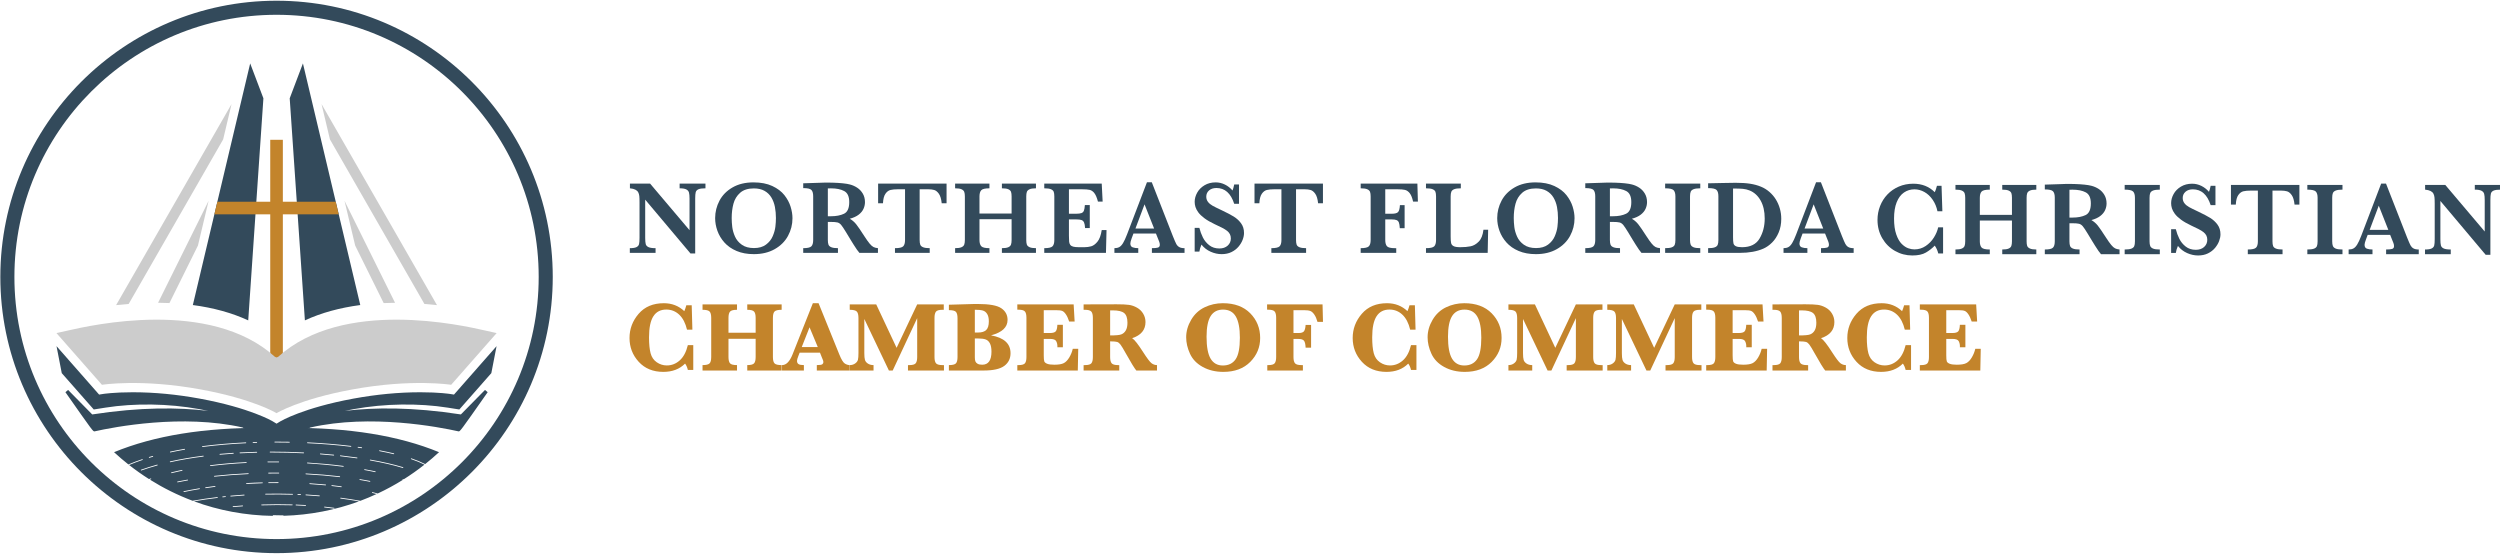 <svg xmlns="http://www.w3.org/2000/svg" xmlns:xlink="http://www.w3.org/1999/xlink" xmlns:serif="http://www.serif.com/" width="100%" height="100%" viewBox="0 0 663 147" version="1.1" xml:space="preserve" style="fill-rule:evenodd;clip-rule:evenodd;stroke-linejoin:round;stroke-miterlimit:2;"> <g transform="matrix(1,0,0,1,-134.55,-466.798)"> <g transform="matrix(0.977,0,0,0.977,15.68,163.052)"> <g transform="matrix(0.834,0,0,0.834,-23.696,16.068)"> <g transform="matrix(1,0,0,1,320.051,474.837)"> <path d="M0,11.355L3.747,11.951L14.161,0.117L15.868,-8.665L2.004,7.1L0.711,6.894C0.677,6.889 -2.825,6.343 -8.932,6.343C-15.93,6.343 -23.255,7.038 -30.705,8.408C-47.133,11.426 -54.42,15.758 -54.494,15.803L-55.746,16.566L-57,15.802C-57.071,15.758 -64.359,11.426 -80.786,8.408C-88.236,7.038 -95.562,6.343 -102.559,6.343C-108.667,6.343 -112.169,6.889 -112.2,6.894L-113.496,7.1L-127.359,-8.665L-125.653,0.117L-115.238,11.951L-111.49,11.355C-101.987,9.844 -90.86,10.015 -80.966,11.818C-79.971,12 -78.983,12.195 -78.004,12.402C-87.518,11.263 -100.024,11.126 -115.74,13.562C-117.749,11.545 -123.586,5.591 -123.587,5.591L-124.463,6.32C-115.447,19.168 -115.449,19.174 -114.957,19.068C-108.608,17.645 -86.393,13.355 -66.806,17.799L-63.332,20.02L-49.112,20.02L-44.714,17.806C-25.124,13.354 -2.889,17.645 3.468,19.068C3.947,19.176 3.954,19.171 12.972,6.32L12.095,5.591C12.094,5.591 6.258,11.544 4.249,13.562C-11.468,11.126 -23.973,11.262 -33.488,12.402C-32.509,12.195 -31.521,12 -30.525,11.818C-20.63,10.013 -9.505,9.845 0,11.355" style="fill:rgb(51,74,91);fill-rule:nonzero;"></path> </g> <g transform="matrix(1,0,0,1,264.306,533.543)"> <path d="M0,-179.795C-49.57,-179.795 -89.897,-139.467 -89.897,-89.898C-89.897,-40.328 -49.57,0 0,0C49.57,0 89.897,-40.328 89.897,-89.898C89.897,-139.467 49.57,-179.795 0,-179.795M0,-175.218C47.121,-175.218 85.32,-137.019 85.32,-89.898C85.32,-42.777 47.121,-4.577 0,-4.577C-47.121,-4.577 -85.32,-42.777 -85.32,-89.898C-85.32,-137.019 -47.121,-175.218 0,-175.218" style="fill:rgb(51,74,91);fill-rule:nonzero;"></path> </g> <g transform="matrix(1,0,0,1,268.609,516.638)"> <path d="M0,-19.204C-0.001,-19.131 -0.06,-19.073 -0.133,-19.073L-0.136,-19.073C-1.518,-19.099 -2.906,-19.112 -4.262,-19.112L-4.858,-19.111L-4.86,-19.111C-4.933,-19.111 -4.993,-19.171 -4.993,-19.244C-4.993,-19.318 -4.934,-19.378 -4.861,-19.378L-4.262,-19.379C-2.905,-19.379 -1.515,-19.366 -0.131,-19.34C-0.057,-19.339 0.001,-19.277 0,-19.204M4.65,-15.722C4.646,-15.65 4.587,-15.595 4.517,-15.595L4.51,-15.595C1.019,-15.77 -2.504,-15.859 -5.962,-15.859L-6.387,-15.859C-6.461,-15.859 -6.521,-15.918 -6.521,-15.992C-6.521,-16.066 -6.461,-16.126 -6.387,-16.126L-5.962,-16.126C-2.5,-16.126 1.028,-16.037 4.523,-15.862C4.597,-15.858 4.653,-15.795 4.65,-15.722M5.256,-9.026L5.263,-9.026C9.052,-8.828 12.756,-8.518 16.271,-8.106C16.344,-8.098 16.396,-8.031 16.388,-7.958C16.38,-7.89 16.322,-7.84 16.256,-7.84C16.25,-7.84 16.245,-7.84 16.24,-7.841C12.731,-8.252 9.032,-8.561 5.249,-8.759C5.176,-8.763 5.118,-8.826 5.122,-8.9C5.127,-8.971 5.185,-9.026 5.256,-9.026M5.76,-12.577L5.768,-12.577C9.762,-12.333 13.689,-11.964 17.437,-11.478C17.511,-11.468 17.562,-11.402 17.553,-11.328C17.545,-11.261 17.487,-11.212 17.421,-11.212C17.415,-11.212 17.409,-11.212 17.404,-11.213C13.66,-11.698 9.74,-12.067 5.751,-12.31C5.678,-12.315 5.622,-12.378 5.626,-12.452C5.63,-12.523 5.69,-12.577 5.76,-12.577M14.438,-14.988C14.432,-14.919 14.373,-14.868 14.306,-14.868C14.301,-14.868 14.297,-14.868 14.292,-14.869C12.881,-15.009 11.42,-15.137 9.949,-15.25C9.876,-15.256 9.82,-15.32 9.826,-15.394C9.832,-15.463 9.89,-15.516 9.959,-15.516L9.969,-15.516C11.442,-15.404 12.906,-15.275 14.319,-15.134C14.392,-15.126 14.445,-15.062 14.438,-14.988M5.773,-19.147C10.667,-18.919 15.421,-18.529 19.903,-17.988C19.978,-17.98 20.03,-17.913 20.02,-17.84C20.012,-17.772 19.955,-17.722 19.888,-17.722C19.883,-17.722 19.877,-17.722 19.872,-17.723C15.396,-18.263 10.648,-18.652 5.761,-18.88C5.687,-18.883 5.63,-18.945 5.633,-19.019C5.637,-19.094 5.697,-19.149 5.773,-19.147M22.018,-14.065C22.008,-13.998 21.952,-13.95 21.886,-13.95C21.88,-13.95 21.873,-13.95 21.867,-13.951C20.122,-14.204 18.304,-14.435 16.461,-14.641C16.388,-14.649 16.335,-14.715 16.343,-14.788C16.352,-14.862 16.422,-14.917 16.49,-14.905C18.336,-14.7 20.158,-14.469 21.905,-14.216C21.978,-14.206 22.029,-14.138 22.018,-14.065M22.249,-17.688C22.642,-17.635 23.033,-17.58 23.42,-17.525C23.493,-17.514 23.544,-17.447 23.534,-17.374C23.524,-17.307 23.467,-17.259 23.401,-17.259C23.395,-17.259 23.389,-17.259 23.382,-17.26C22.995,-17.315 22.607,-17.37 22.213,-17.423C22.14,-17.433 22.089,-17.5 22.099,-17.573C22.109,-17.646 22.175,-17.699 22.249,-17.688M24.391,-10.403C25.176,-10.261 25.945,-10.113 26.694,-9.96C26.701,-9.959 26.706,-9.958 26.711,-9.956C27.093,-9.879 27.47,-9.8 27.843,-9.719C27.915,-9.704 27.96,-9.633 27.945,-9.561C27.931,-9.498 27.876,-9.456 27.814,-9.456C27.805,-9.456 27.796,-9.457 27.786,-9.459C27.411,-9.54 27.028,-9.62 26.642,-9.699C26.636,-9.7 26.631,-9.701 26.626,-9.703C25.882,-9.852 25.121,-9.999 24.343,-10.141C24.271,-10.154 24.222,-10.223 24.235,-10.296C24.248,-10.368 24.307,-10.415 24.391,-10.403M26.218,-13.529C30.287,-12.815 33.867,-11.989 36.857,-11.073C36.928,-11.052 36.967,-10.977 36.945,-10.907C36.929,-10.849 36.876,-10.812 36.818,-10.812C36.806,-10.812 36.792,-10.814 36.78,-10.819C33.799,-11.73 30.231,-12.554 26.172,-13.266C26.099,-13.279 26.051,-13.349 26.064,-13.42C26.076,-13.492 26.146,-13.54 26.218,-13.529M29.25,-16.558C30.866,-16.252 32.422,-15.919 33.875,-15.57C33.947,-15.553 33.991,-15.481 33.973,-15.409C33.959,-15.348 33.905,-15.307 33.844,-15.307C33.834,-15.307 33.823,-15.308 33.813,-15.311C32.363,-15.658 30.811,-15.99 29.2,-16.296C29.128,-16.309 29.08,-16.379 29.094,-16.452C29.107,-16.525 29.178,-16.57 29.25,-16.558M26.074,-6.323C26.066,-6.323 26.056,-6.324 26.048,-6.325C25.693,-6.396 25.335,-6.466 24.971,-6.534C24.969,-6.534 24.966,-6.535 24.963,-6.535C24.257,-6.667 23.527,-6.796 22.792,-6.919C22.719,-6.931 22.67,-7 22.683,-7.073C22.694,-7.146 22.763,-7.196 22.836,-7.182C23.571,-7.06 24.301,-6.931 25.007,-6.798C25.009,-6.798 25.011,-6.797 25.014,-6.797C25.38,-6.729 25.743,-6.659 26.1,-6.588C26.172,-6.573 26.219,-6.502 26.205,-6.43C26.192,-6.367 26.136,-6.323 26.074,-6.323M16.765,-4.565L16.753,-4.565C15.664,-4.714 14.66,-4.832 13.688,-4.95L13.688,-4.939C13.614,-4.95 13.561,-5.013 13.561,-5.088C13.571,-5.163 13.635,-5.216 13.7,-5.216L13.71,-5.216C14.703,-5.099 15.74,-4.97 16.785,-4.832C16.861,-4.821 16.903,-4.746 16.903,-4.683C16.892,-4.618 16.828,-4.565 16.765,-4.565M14.413,2.417C14.407,2.417 14.402,2.417 14.395,2.416C13.368,2.277 12.333,2.151 11.316,2.039C11.243,2.032 11.19,1.965 11.198,1.892C11.205,1.821 11.254,1.76 11.345,1.775C12.364,1.885 13.401,2.012 14.431,2.151C14.504,2.161 14.555,2.228 14.545,2.301C14.536,2.368 14.479,2.417 14.413,2.417M6.384,-5.718C6.384,-5.782 6.449,-5.836 6.513,-5.836L6.523,-5.836C8.222,-5.729 9.951,-5.59 11.66,-5.43C11.735,-5.419 11.788,-5.355 11.788,-5.28C11.778,-5.216 11.713,-5.163 11.649,-5.163L11.638,-5.163C9.951,-5.323 8.222,-5.462 6.513,-5.569C6.438,-5.579 6.384,-5.643 6.384,-5.718M9.62,-1.61L9.609,-1.61C8.188,-1.731 6.722,-1.835 5.252,-1.919C5.178,-1.923 5.121,-1.987 5.126,-2.06C5.13,-2.133 5.196,-2.184 5.266,-2.186C6.74,-2.101 8.208,-1.997 9.632,-1.877C9.705,-1.871 9.759,-1.806 9.754,-1.732C9.747,-1.663 9.689,-1.61 9.62,-1.61M2.504,-2.187C2.507,-2.259 2.566,-2.315 2.637,-2.315L2.643,-2.315L3.517,-2.277C3.592,-2.274 3.648,-2.211 3.645,-2.137C3.642,-2.065 3.582,-2.01 3.511,-2.01L3.505,-2.01L2.632,-2.048C2.558,-2.051 2.501,-2.114 2.504,-2.187M5.141,1.519L5.133,1.519C4.108,1.458 3.065,1.407 2.034,1.367C1.96,1.364 1.902,1.302 1.905,1.228C1.908,1.154 1.972,1.11 2.044,1.1C3.076,1.14 4.121,1.192 5.15,1.252C5.223,1.256 5.279,1.32 5.275,1.394C5.271,1.465 5.211,1.519 5.141,1.519M0.891,-2.113L0.886,-2.113C-2.043,-2.204 -5.055,-2.215 -7.851,-2.158L-7.855,-2.158C-7.928,-2.158 -7.987,-2.216 -7.988,-2.288C-7.989,-2.362 -7.931,-2.424 -7.858,-2.425C-5.057,-2.483 -2.041,-2.472 0.895,-2.38C0.969,-2.378 1.026,-2.316 1.024,-2.242C1.022,-2.17 0.963,-2.113 0.891,-2.113M0.793,1.325C-2.449,1.228 -5.795,1.236 -9.136,1.349L-9.14,1.349C-9.212,1.349 -9.272,1.292 -9.274,1.22C-9.276,1.147 -9.219,1.084 -9.145,1.082C-5.8,0.971 -2.447,0.962 0.801,1.058C0.874,1.06 0.932,1.122 0.93,1.196C0.928,1.269 0.859,1.326 0.793,1.325M-14.203,-5.75L-14.203,-5.761C-14.203,-5.836 -14.14,-5.889 -14.076,-5.889C-12.41,-5.996 -10.68,-6.071 -8.929,-6.113C-8.854,-6.113 -8.79,-6.06 -8.79,-5.985C-8.79,-5.91 -8.843,-5.846 -8.918,-5.846C-10.594,-5.804 -12.324,-5.729 -14.065,-5.622C-14.14,-5.622 -14.193,-5.686 -14.203,-5.75M-14.836,-1.866C-16.277,-1.776 -17.742,-1.664 -19.193,-1.532C-19.197,-1.531 -19.202,-1.531 -19.206,-1.531C-19.275,-1.531 -19.332,-1.583 -19.338,-1.652C-19.346,-1.726 -19.291,-1.791 -19.218,-1.797C-17.764,-1.93 -16.295,-2.042 -14.853,-2.133C-14.777,-2.132 -14.716,-2.082 -14.711,-2.008C-14.707,-1.934 -14.762,-1.871 -14.836,-1.866M-15.336,1.665C-16.369,1.736 -17.411,1.816 -18.432,1.904L-18.443,1.904C-18.512,1.904 -18.571,1.852 -18.577,1.782C-18.583,1.709 -18.528,1.644 -18.455,1.637C-17.433,1.549 -16.389,1.469 -15.355,1.398C-15.275,1.409 -15.217,1.449 -15.212,1.522C-15.207,1.596 -15.263,1.66 -15.336,1.665M-20.938,-1.364L-21.807,-1.273C-21.812,-1.271 -21.817,-1.271 -21.821,-1.271C-21.889,-1.271 -21.946,-1.323 -21.954,-1.39C-21.962,-1.464 -21.909,-1.53 -21.836,-1.537L-20.965,-1.629C-20.894,-1.65 -20.826,-1.583 -20.819,-1.51C-20.811,-1.437 -20.864,-1.372 -20.938,-1.364M-24.496,-7.984C-24.501,-7.983 -24.506,-7.983 -24.511,-7.983C-24.578,-7.983 -24.636,-8.033 -24.643,-8.102C-24.651,-8.175 -24.599,-8.242 -24.525,-8.249C-20.98,-8.639 -17.274,-8.924 -13.513,-9.095C-13.433,-9.097 -13.376,-9.041 -13.373,-8.967C-13.37,-8.893 -13.427,-8.831 -13.5,-8.828C-17.257,-8.657 -20.957,-8.373 -24.496,-7.984M-24.306,-4.683C-25.341,-4.544 -26.366,-4.405 -27.349,-4.255L-27.381,-4.255C-27.445,-4.255 -27.498,-4.298 -27.509,-4.373C-27.52,-4.436 -27.467,-4.512 -27.402,-4.522C-26.399,-4.672 -25.374,-4.811 -24.338,-4.95C-24.263,-4.96 -24.199,-4.907 -24.188,-4.832C-24.177,-4.757 -24.231,-4.693 -24.306,-4.683M-28.133,-14.537C-31.931,-14.052 -35.542,-13.432 -38.864,-12.691C-38.874,-12.688 -38.884,-12.687 -38.893,-12.687C-38.955,-12.687 -39.01,-12.73 -39.024,-12.792C-39.04,-12.864 -38.995,-12.936 -38.923,-12.951C-35.592,-13.694 -31.974,-14.316 -28.167,-14.802C-28.092,-14.818 -28.027,-14.759 -28.018,-14.686C-28.008,-14.614 -28.06,-14.547 -28.133,-14.537M-29.367,-3.935C-31.076,-3.658 -32.774,-3.337 -34.418,-2.985L-34.45,-2.985C-34.515,-2.985 -34.568,-3.028 -34.579,-3.091C-34.589,-3.102 -34.589,-3.102 -34.589,-3.112C-34.589,-3.177 -34.536,-3.24 -34.482,-3.252C-32.849,-3.593 -31.14,-3.913 -29.41,-4.202C-29.335,-4.212 -29.271,-4.159 -29.261,-4.095C-29.25,-4.02 -29.293,-3.956 -29.367,-3.935M-36.508,-6.139C-36.571,-6.139 -36.626,-6.183 -36.639,-6.247C-36.654,-6.319 -36.607,-6.389 -36.535,-6.403C-35.818,-6.549 -35.095,-6.689 -34.366,-6.823L-34.365,-6.823C-34.004,-6.888 -33.641,-6.953 -33.277,-7.016C-33.204,-7.028 -33.136,-6.981 -33.123,-6.908C-33.11,-6.835 -33.159,-6.766 -33.231,-6.754C-33.594,-6.69 -33.957,-6.625 -34.317,-6.56L-34.318,-6.56C-35.045,-6.426 -35.766,-6.286 -36.482,-6.143C-36.491,-6.14 -36.5,-6.139 -36.508,-6.139M-38.483,-9.129C-38.542,-9.129 -38.597,-9.17 -38.612,-9.23C-38.63,-9.302 -38.586,-9.374 -38.514,-9.392C-37.758,-9.579 -36.99,-9.759 -36.232,-9.927C-35.851,-10.011 -35.469,-10.094 -35.084,-10.173C-35.011,-10.19 -34.941,-10.142 -34.926,-10.07C-34.912,-9.998 -34.958,-9.927 -35.03,-9.912C-35.413,-9.833 -35.795,-9.751 -36.173,-9.666L-36.174,-9.666C-36.93,-9.498 -37.696,-9.319 -38.451,-9.133C-38.461,-9.13 -38.472,-9.129 -38.483,-9.129M-43.091,-11.641C-44.914,-11.14 -46.66,-10.59 -48.281,-10.008C-48.297,-10.002 -48.312,-10 -48.327,-10C-48.382,-10 -48.433,-10.033 -48.453,-10.089C-48.478,-10.157 -48.442,-10.235 -48.372,-10.259C-46.744,-10.844 -44.991,-11.395 -43.162,-11.898C-43.089,-11.924 -43.017,-11.876 -42.998,-11.805C-42.979,-11.734 -43.02,-11.66 -43.091,-11.641M-45.764,-14.388C-45.389,-14.5 -45.011,-14.609 -44.629,-14.718C-44.559,-14.735 -44.484,-14.696 -44.464,-14.626C-44.444,-14.555 -44.485,-14.481 -44.556,-14.461C-44.937,-14.353 -45.314,-14.243 -45.688,-14.132C-45.7,-14.129 -45.714,-14.126 -45.726,-14.126C-45.783,-14.126 -45.837,-14.164 -45.854,-14.221C-45.875,-14.292 -45.835,-14.366 -45.764,-14.388M-38.891,-16.137C-37.395,-16.459 -35.834,-16.762 -34.25,-17.036C-34.175,-17.046 -34.108,-16.999 -34.095,-16.928C-34.083,-16.855 -34.131,-16.786 -34.204,-16.773C-35.785,-16.5 -37.343,-16.198 -38.835,-15.876C-38.844,-15.874 -38.854,-15.873 -38.863,-15.873C-38.925,-15.873 -38.98,-15.916 -38.993,-15.979C-39.009,-16.05 -38.963,-16.121 -38.891,-16.137M-28.432,-17.913C-23.974,-18.492 -19.222,-18.905 -14.309,-19.14C-14.236,-19.134 -14.172,-19.087 -14.169,-19.013C-14.166,-18.94 -14.222,-18.878 -14.296,-18.873C-19.203,-18.638 -23.947,-18.226 -28.397,-17.648C-28.403,-17.647 -28.409,-17.647 -28.415,-17.647C-28.481,-17.647 -28.538,-17.696 -28.547,-17.764C-28.556,-17.837 -28.505,-17.904 -28.432,-17.913M-11.948,-19.242C-11.553,-19.256 -11.16,-19.27 -10.766,-19.281L-10.762,-19.281C-10.69,-19.281 -10.631,-19.224 -10.629,-19.152C-10.626,-19.078 -10.685,-19.016 -10.758,-19.014C-11.152,-19.003 -11.545,-18.989 -11.937,-18.975L-11.942,-18.975C-12.014,-18.975 -12.073,-19.031 -12.076,-19.103C-12.079,-19.177 -12.021,-19.238 -11.948,-19.242M-16.191,-15.594L-16.198,-15.594C-16.269,-15.594 -16.328,-15.649 -16.332,-15.72C-16.336,-15.794 -16.279,-15.856 -16.206,-15.861C-14.404,-15.955 -12.569,-16.024 -10.753,-16.067L-10.749,-16.067C-10.678,-16.067 -10.618,-16.01 -10.616,-15.937C-10.614,-15.863 -10.672,-15.802 -10.746,-15.8C-12.561,-15.757 -14.393,-15.689 -16.191,-15.594M-22.857,-15.25C-22.864,-15.324 -22.81,-15.388 -22.737,-15.395C-21.318,-15.525 -19.853,-15.639 -18.384,-15.735C-18.305,-15.734 -18.247,-15.683 -18.242,-15.609C-18.238,-15.536 -18.293,-15.473 -18.367,-15.468C-19.834,-15.373 -21.296,-15.258 -22.712,-15.13C-22.716,-15.129 -22.72,-15.129 -22.724,-15.129C-22.793,-15.129 -22.85,-15.181 -22.857,-15.25M-14.154,-12.717C-14.09,-12.71 -14.019,-12.663 -14.015,-12.589C-14.011,-12.516 -14.068,-12.454 -14.142,-12.45C-18.173,-12.252 -22.095,-11.914 -25.799,-11.444C-25.805,-11.443 -25.811,-11.443 -25.816,-11.443C-25.882,-11.443 -25.94,-11.492 -25.948,-11.56C-25.958,-11.633 -25.905,-11.7 -25.832,-11.709C-22.123,-12.179 -18.193,-12.518 -14.154,-12.717M-3.643,-6.049C-3.643,-5.975 -3.696,-5.91 -3.771,-5.91L-4.219,-5.91C-5.031,-5.91 -5.896,-5.91 -6.857,-5.889C-6.932,-5.889 -6.995,-5.953 -6.995,-6.028C-6.995,-6.103 -6.942,-6.156 -6.868,-6.156C-6.003,-6.177 -5.116,-6.177 -4.219,-6.177L-3.771,-6.177C-3.706,-6.177 -3.643,-6.124 -3.643,-6.049M-4.677,-9.022L-4.857,-9.022C-5.532,-9.022 -6.207,-9.019 -6.885,-9.011L-6.886,-9.011C-6.959,-9.011 -7.018,-9.07 -7.019,-9.144C-7.02,-9.217 -6.961,-9.277 -6.887,-9.278C-6.209,-9.286 -5.532,-9.289 -4.857,-9.289L-4.677,-9.289C-4.308,-9.289 -3.938,-9.288 -3.57,-9.285C-3.496,-9.283 -3.436,-9.224 -3.437,-9.15C-3.438,-9.077 -3.498,-9.018 -3.571,-9.018L-3.572,-9.018C-3.94,-9.021 -4.308,-9.022 -4.677,-9.022M-7.125,-12.916C-6.603,-12.92 -6.081,-12.922 -5.559,-12.922L-4.779,-12.92L-4.777,-12.92C-4.385,-12.918 -3.994,-12.915 -3.603,-12.911C-3.529,-12.909 -3.469,-12.849 -3.471,-12.776C-3.472,-12.702 -3.531,-12.644 -3.604,-12.644L-3.605,-12.644C-3.996,-12.648 -4.386,-12.651 -4.777,-12.653L-4.779,-12.653L-5.559,-12.655C-6.081,-12.655 -6.601,-12.653 -7.122,-12.649L-7.124,-12.649C-7.197,-12.649 -7.256,-12.708 -7.257,-12.781C-7.258,-12.855 -7.199,-12.915 -7.125,-12.916M-8.367,-23.869C-27.844,-23.982 -44.111,-21.337 -57.191,-15.953C-55.692,-14.562 -54.134,-13.236 -52.528,-11.965C-51.124,-12.567 -49.615,-13.14 -48.019,-13.675C-47.948,-13.699 -47.873,-13.66 -47.85,-13.592C-47.826,-13.522 -47.864,-13.446 -47.934,-13.423C-49.473,-12.907 -50.928,-12.354 -52.287,-11.776C-50.212,-10.147 -48.054,-8.622 -45.817,-7.207C-45.633,-7.273 -45.456,-7.343 -45.269,-7.407C-45.198,-7.432 -45.123,-7.395 -45.099,-7.325C-45.075,-7.255 -45.112,-7.179 -45.181,-7.155C-45.302,-7.113 -45.416,-7.068 -45.535,-7.026C-41.172,-4.293 -36.524,-1.978 -31.637,-0.143C-29,-0.609 -26.295,-1.016 -23.574,-1.34C-23.503,-1.353 -23.436,-1.297 -23.426,-1.224C-23.418,-1.15 -23.47,-1.084 -23.543,-1.075C-26.109,-0.77 -28.658,-0.385 -31.154,0.047C-23.139,2.995 -14.501,4.642 -5.496,4.778C-5.521,4.753 -5.537,4.72 -5.536,4.682C-5.535,4.609 -5.476,4.55 -5.403,4.55L-5.402,4.55C-4.335,4.558 -3.235,4.579 -2.133,4.611C-2.06,4.613 -2.001,4.675 -2.003,4.749C-2.003,4.749 -2.004,4.749 -2.004,4.75C6.588,4.5 14.836,2.88 22.511,0.062C20.609,-0.281 18.622,-0.593 16.56,-0.864C16.487,-0.873 16.436,-0.941 16.445,-1.014C16.456,-1.086 16.513,-1.137 16.596,-1.129C18.815,-0.837 20.953,-0.5 22.985,-0.125C24.777,-0.797 26.533,-1.54 28.259,-2.336C27.806,-2.458 27.342,-2.578 26.866,-2.696L26.855,-2.696C26.791,-2.718 26.749,-2.771 26.759,-2.835L26.759,-2.857C26.781,-2.931 26.855,-2.973 26.92,-2.953C27.513,-2.808 28.08,-2.659 28.636,-2.507C31.455,-3.826 34.179,-5.309 36.801,-6.944C36.796,-6.946 36.792,-6.948 36.787,-6.95C36.717,-6.975 36.682,-7.052 36.708,-7.121C36.733,-7.191 36.813,-7.223 36.879,-7.2C36.949,-7.174 37.008,-7.147 37.077,-7.121C39.419,-8.595 41.673,-10.191 43.838,-11.899C42.616,-12.521 41.176,-13.121 39.509,-13.69C39.439,-13.713 39.401,-13.789 39.425,-13.858C39.449,-13.928 39.53,-13.966 39.594,-13.942C41.323,-13.354 42.815,-12.73 44.071,-12.082C45.624,-13.318 47.132,-14.605 48.585,-15.953C35.504,-21.337 19.237,-23.982 -0.239,-23.869L-8.367,-23.869Z" style="fill:rgb(51,74,91);fill-rule:nonzero;"></path> </g> <g transform="matrix(-0.354,-0.935,-0.935,0.354,215.992,416.004)"> <path d="M12.927,-51.991L25.082,-51.991L-41.877,-6.679C-45.075,-12.62 -48.768,-17.695 -52.932,-21.772L12.927,-51.991Z" style="fill:rgb(51,74,91);fill-rule:nonzero;"></path> </g> <g transform="matrix(0.231,-0.973,-0.973,-0.231,213.939,399.577)"> <path d="M8.296,-31.936L20.112,-31.936L-52.231,-10.498C-51.758,-11.808 -51.33,-13.101 -50.911,-14.391L8.296,-31.936Z" style="fill:rgb(204,204,204);fill-rule:nonzero;"></path> </g> <g transform="matrix(0.444,-0.896,-0.896,-0.444,246.878,446.944)"> <path d="M-12.404,13.308L8.495,13.308L23.076,16.664L-13.958,16.665C-13.409,15.54 -12.896,14.423 -12.404,13.308" style="fill:rgb(204,204,204);fill-rule:nonzero;"></path> </g> <g transform="matrix(-0.354,0.935,0.935,0.354,321.732,424.048)"> <path d="M-29.382,-63.359L-17.227,-63.359L48.632,-33.14C44.468,-29.064 40.774,-23.988 37.577,-18.047L-29.382,-63.359Z" style="fill:rgb(51,74,91);fill-rule:nonzero;"></path> </g> <g transform="matrix(0.231,0.973,0.973,-0.231,325.225,394.261)"> <path d="M-17.38,-43.431L-5.564,-43.431L53.642,-25.886C54.061,-24.596 54.489,-23.303 54.962,-21.994L-17.38,-43.431Z" style="fill:rgb(204,204,204);fill-rule:nonzero;"></path> </g> <g transform="matrix(-0.444,-0.896,-0.896,0.444,305.832,420.812)"> <path d="M-26.688,16.526L10.346,16.526L-4.236,19.882L-25.133,19.883C-25.626,18.768 -26.138,17.651 -26.688,16.526" style="fill:rgb(204,204,204);fill-rule:nonzero;"></path> </g> <g transform="matrix(1,0,0,1,283.561,459.038)"> <path d="M0,-39.876L-17.203,-39.876L-17.203,-60.017L-21.308,-60.017L-21.308,-39.876L-38.511,-39.876L-39.487,-35.771L-21.308,-35.771L-21.308,20.141L-17.203,20.141L-17.203,-35.771L0.976,-35.771L0,-39.876Z" style="fill:rgb(195,132,43);fill-rule:nonzero;"></path> </g> <g transform="matrix(1,0,0,1,331.889,477.44)"> <path d="M0,-16.424C-7.028,-17.99 -45.891,-26.974 -67.064,-7.789L-67.583,-7.584L-68.102,-7.789C-89.276,-26.974 -128.138,-17.99 -135.166,-16.424L-139.218,-15.521L-124.415,1.315C-124.415,1.315 -111.679,-0.745 -92.193,2.837C-74.941,6.009 -67.583,10.55 -67.583,10.55C-67.583,10.55 -60.225,6.009 -42.973,2.837C-23.487,-0.745 -10.751,1.315 -10.751,1.315L4.052,-15.521L0,-16.424Z" style="fill:rgb(204,204,204);fill-rule:nonzero;"></path> </g> </g> <g transform="matrix(0.834,0,0,0.834,-27.296,20.729)"> <g transform="matrix(0.748,0,0,0.748,94.893,117.859)"> <g transform="matrix(1,0,0,1,418.891,415.822)"> <path d="M0,-26.313C-1.437,-26.313 -2.467,-26.168 -3.089,-25.88C-3.711,-25.591 -4.097,-25.164 -4.245,-24.602C-4.393,-24.038 -4.467,-23.12 -4.467,-21.846L-4.467,2.045L-6.512,2.045L-26.225,-21.379L-26.225,-4.778C-26.225,-3.518 -26.147,-2.603 -25.991,-2.033C-25.836,-1.462 -25.44,-1.025 -24.802,-0.722C-24.165,-0.418 -23.135,-0.266 -21.713,-0.266L-21.713,1.778L-32.914,1.778L-32.914,-0.266C-31.58,-0.266 -30.614,-0.418 -30.014,-0.722C-29.414,-1.025 -29.044,-1.462 -28.903,-2.033C-28.762,-2.603 -28.692,-3.518 -28.692,-4.778L-28.692,-20.157C-28.692,-21.402 -28.725,-22.335 -28.792,-22.957C-28.858,-23.579 -29.018,-24.124 -29.269,-24.591C-29.522,-25.057 -29.933,-25.435 -30.503,-25.724C-31.073,-26.013 -31.862,-26.209 -32.87,-26.313L-32.87,-28.358L-24.091,-28.358L-6.934,-8.089L-6.934,-21.846C-6.934,-22.972 -7.012,-23.835 -7.167,-24.435C-7.323,-25.035 -7.709,-25.498 -8.323,-25.824C-8.938,-26.15 -9.912,-26.313 -11.245,-26.313L-11.245,-28.358L0,-28.358L0,-26.313Z" style="fill:rgb(51,74,91);fill-rule:nonzero;"></path> </g> <g transform="matrix(1,0,0,1,449.549,402.642)"> <path d="M0,-0.199C0,-1.888 -0.145,-3.488 -0.433,-4.999C-0.722,-6.511 -1.23,-7.878 -1.956,-9.1C-2.682,-10.322 -3.674,-11.293 -4.934,-12.012C-6.193,-12.73 -7.749,-13.089 -9.601,-13.089C-12.15,-13.089 -14.139,-12.456 -15.568,-11.189C-16.998,-9.922 -17.968,-8.337 -18.48,-6.433C-18.991,-4.529 -19.247,-2.451 -19.247,-0.199C-19.247,1.045 -19.165,2.342 -19.002,3.69C-18.839,5.039 -18.446,6.42 -17.824,7.835C-17.201,9.25 -16.209,10.443 -14.846,11.413C-13.483,12.384 -11.72,12.869 -9.557,12.869C-7.408,12.869 -5.664,12.369 -4.323,11.369C-2.982,10.369 -2.004,9.146 -1.389,7.701C-0.775,6.257 -0.389,4.876 -0.233,3.557C-0.078,2.238 0,0.986 0,-0.199M7.201,-0.11C7.201,2.631 6.548,5.198 5.245,7.59C3.941,9.984 2.011,11.902 -0.545,13.347C-3.1,14.791 -6.119,15.513 -9.601,15.513C-12.446,15.513 -14.949,15.054 -17.113,14.136C-19.276,13.217 -21.043,11.988 -22.413,10.446C-23.784,8.906 -24.799,7.216 -25.458,5.379C-26.117,3.542 -26.447,1.698 -26.447,-0.154C-26.447,-2.836 -25.818,-5.369 -24.558,-7.755C-23.299,-10.141 -21.402,-12.063 -18.869,-13.522C-16.335,-14.982 -13.305,-15.712 -9.779,-15.712C-6.564,-15.712 -3.83,-15.185 -1.578,-14.134C0.674,-13.081 2.43,-11.756 3.689,-10.156C4.948,-8.556 5.848,-6.877 6.389,-5.122C6.93,-3.366 7.201,-1.696 7.201,-0.11" style="fill:rgb(51,74,91);fill-rule:nonzero;"></path> </g> <g transform="matrix(1,0,0,1,481.45,409.132)"> <path d="M0,-13.645C0,-16.046 -0.73,-17.638 -2.189,-18.423C-3.649,-19.209 -5.556,-19.602 -7.912,-19.602C-8.238,-19.602 -8.493,-19.598 -8.679,-19.59C-8.864,-19.583 -9.076,-19.579 -9.312,-19.579L-9.312,-7.467L-7.912,-7.467C-5.675,-7.467 -3.797,-7.83 -2.278,-8.556C-0.76,-9.282 0,-10.978 0,-13.645M12.49,8.468L4.422,8.468C4.126,8.142 3.76,7.667 3.322,7.045C2.886,6.423 2.408,5.693 1.889,4.856C1.37,4.02 0.941,3.326 0.6,2.779L-1.444,-0.6C-2.364,-2.111 -3.056,-3.144 -3.523,-3.7C-3.989,-4.256 -4.523,-4.611 -5.123,-4.767C-5.723,-4.922 -6.742,-5 -8.179,-5L-9.312,-5L-9.312,2.867C-9.312,3.697 -9.223,4.364 -9.045,4.868C-8.867,5.372 -8.449,5.757 -7.789,6.023C-7.13,6.29 -6.171,6.423 -4.911,6.423L-4.911,8.468L-20.024,8.468L-20.024,6.423C-18.187,6.423 -17.006,6.157 -16.479,5.623C-15.953,5.09 -15.69,4.171 -15.69,2.867L-15.69,-16.157C-15.69,-17.445 -15.946,-18.36 -16.457,-18.901C-16.968,-19.442 -18.157,-19.713 -20.024,-19.713L-20.024,-21.802L-13.046,-22.024C-12.512,-22.053 -11.901,-22.076 -11.212,-22.091C-10.523,-22.105 -9.882,-22.113 -9.29,-22.113C-8.831,-22.113 -8.068,-22.098 -7.001,-22.068C-5.504,-22.024 -4.104,-21.935 -2.8,-21.802C-1.497,-21.668 -0.467,-21.498 0.289,-21.29C1.4,-21.009 2.456,-20.542 3.456,-19.89C4.456,-19.238 5.271,-18.379 5.9,-17.312C6.53,-16.246 6.845,-15.008 6.845,-13.601C6.845,-12.593 6.627,-11.615 6.189,-10.667C5.753,-9.719 5.048,-8.874 4.078,-8.133C3.108,-7.392 1.829,-6.808 0.244,-6.378C1.326,-5.741 2.245,-4.952 3,-4.011C3.756,-3.07 4.941,-1.34 6.556,1.178C7.49,2.616 8.26,3.7 8.867,4.434C9.475,5.167 10.034,5.664 10.545,5.923C11.057,6.182 11.705,6.349 12.49,6.423L12.49,8.468Z" style="fill:rgb(51,74,91);fill-rule:nonzero;"></path> </g> <g transform="matrix(1,0,0,1,523.797,409.044)"> <path d="M0,-13.024L-2.111,-13.024C-2.304,-14.891 -2.715,-16.269 -3.345,-17.158C-3.975,-18.047 -4.652,-18.594 -5.378,-18.802C-6.105,-19.01 -6.942,-19.113 -7.889,-19.113L-11.712,-19.113L-11.712,2.955C-11.712,3.83 -11.623,4.507 -11.446,4.989C-11.268,5.471 -10.853,5.845 -10.201,6.111C-9.549,6.378 -8.594,6.511 -7.334,6.511L-7.334,8.556L-22.447,8.556L-22.447,6.511C-20.595,6.511 -19.402,6.245 -18.869,5.711C-18.335,5.178 -18.068,4.259 -18.068,2.955L-18.068,-19.113L-21.268,-19.113C-22.528,-19.113 -23.573,-19.014 -24.402,-18.813C-25.232,-18.613 -25.962,-18.065 -26.591,-17.169C-27.221,-16.272 -27.58,-14.891 -27.669,-13.024L-29.781,-13.024L-29.781,-21.58L0,-21.58L0,-13.024Z" style="fill:rgb(51,74,91);fill-rule:nonzero;"></path> </g> <g transform="matrix(1,0,0,1,562.699,387.464)"> <path d="M0,30.136L-14.823,30.136L-14.823,28.091C-13.608,28.091 -12.69,27.958 -12.068,27.692C-11.445,27.425 -11.045,27.04 -10.867,26.536C-10.69,26.032 -10.601,25.365 -10.601,24.535L-10.601,15.49L-24.58,15.49L-24.58,24.535C-24.58,25.78 -24.321,26.684 -23.802,27.247C-23.283,27.81 -22.099,28.091 -20.246,28.091L-20.246,30.136L-35.181,30.136L-35.181,28.091C-33.981,28.091 -33.066,27.958 -32.436,27.692C-31.807,27.425 -31.399,27.044 -31.214,26.547C-31.029,26.051 -30.936,25.38 -30.936,24.535L-30.936,5.601C-30.936,4.756 -31.025,4.093 -31.203,3.611C-31.38,3.13 -31.773,2.749 -32.381,2.467C-32.988,2.185 -33.922,2.045 -35.181,2.045L-35.181,0L-20.246,0L-20.246,2.045C-22.083,2.045 -23.265,2.319 -23.791,2.867C-24.317,3.415 -24.58,4.326 -24.58,5.601L-24.58,13.023L-10.601,13.023L-10.601,5.601C-10.601,4.756 -10.682,4.093 -10.846,3.611C-11.008,3.13 -11.393,2.749 -12.001,2.467C-12.608,2.185 -13.55,2.045 -14.823,2.045L-14.823,0L0,0L0,2.045C-1.259,2.045 -2.193,2.185 -2.8,2.467C-3.408,2.749 -3.796,3.13 -3.967,3.611C-4.138,4.093 -4.222,4.756 -4.222,5.601L-4.222,24.535C-4.222,25.35 -4.145,25.999 -3.989,26.48C-3.833,26.962 -3.444,27.35 -2.822,27.647C-2.2,27.943 -1.259,28.091 0,28.091L0,30.136Z" style="fill:rgb(51,74,91);fill-rule:nonzero;"></path> </g> <g transform="matrix(1,0,0,1,593.401,397.376)"> <path d="M0,10.312L-0.245,20.224L-27.091,20.224L-27.091,18.179C-25.239,18.179 -24.047,17.913 -23.513,17.379C-22.98,16.846 -22.714,15.928 -22.714,14.623L-22.714,-4.311C-22.714,-5.17 -22.799,-5.841 -22.969,-6.323C-23.139,-6.804 -23.54,-7.182 -24.169,-7.457C-24.799,-7.73 -25.773,-7.867 -27.091,-7.867L-27.091,-9.912L-2.089,-9.912L-1.689,-2.089L-3.734,-2.089C-4.193,-3.823 -4.723,-5.063 -5.323,-5.812C-5.923,-6.56 -6.597,-7.019 -7.346,-7.19C-8.094,-7.36 -9.216,-7.445 -10.712,-7.445L-16.357,-7.445L-16.357,3.2L-13.291,3.2C-12.238,3.2 -11.453,3.108 -10.935,2.923C-10.416,2.737 -10.053,2.386 -9.845,1.867C-9.638,1.348 -9.497,0.533 -9.423,-0.578L-7.29,-0.578L-7.29,9.445L-9.335,9.445C-9.394,8.334 -9.542,7.515 -9.779,6.99C-10.016,6.464 -10.39,6.112 -10.901,5.934C-11.413,5.756 -12.194,5.667 -13.246,5.667L-16.357,5.667L-16.357,12.756C-16.357,13.942 -16.328,14.809 -16.269,15.357C-16.209,15.905 -16.05,16.361 -15.791,16.723C-15.531,17.087 -15.109,17.35 -14.524,17.513C-13.938,17.676 -13.105,17.757 -12.024,17.757L-9.601,17.757C-8.579,17.757 -7.605,17.628 -6.679,17.368C-5.753,17.109 -4.845,16.442 -3.956,15.368C-3.067,14.294 -2.445,12.608 -2.089,10.312L0,10.312Z" style="fill:rgb(51,74,91);fill-rule:nonzero;"></path> </g> <g transform="matrix(1,0,0,1,614.101,397.488)"> <path d="M0,9.512L-4.156,-1L-8.112,9.512L0,9.512ZM13.245,20.113L-0.956,20.113L-0.956,18.068C0.244,18.068 1.118,17.983 1.667,17.812C2.214,17.642 2.489,17.239 2.489,16.601C2.489,16.157 2.4,15.705 2.222,15.246L0.8,11.69L-8.979,11.69L-9.712,13.646C-10.127,14.742 -10.335,15.535 -10.335,16.024C-10.335,16.912 -9.99,17.476 -9.301,17.712C-8.612,17.95 -7.809,18.068 -6.889,18.068L-6.889,20.113L-17.269,20.113L-17.269,18.068C-16.439,18.068 -15.735,17.912 -15.157,17.601C-14.579,17.29 -14.028,16.701 -13.501,15.834C-12.975,14.968 -12.409,13.742 -11.801,12.157L-3.112,-10.601L-1,-10.601L8.178,12.867C8.845,14.527 9.334,15.65 9.645,16.235C9.957,16.82 10.386,17.272 10.934,17.59C11.482,17.909 12.252,18.068 13.245,18.068L13.245,20.113Z" style="fill:rgb(51,74,91);fill-rule:nonzero;"></path> </g> <g transform="matrix(1,0,0,1,653.225,396.132)"> <path d="M0,12.823C0,13.756 -0.2,14.745 -0.6,15.79C-1,16.835 -1.604,17.835 -2.411,18.79C-3.219,19.746 -4.238,20.524 -5.467,21.124C-6.697,21.724 -8.119,22.024 -9.734,22.024C-11.334,22.024 -12.924,21.676 -14.501,20.979C-16.079,20.283 -17.416,19.246 -18.513,17.868C-18.987,18.964 -19.29,19.979 -19.424,20.913L-21.469,20.913L-21.469,10.601L-19.424,10.601C-19.054,12.082 -18.543,13.475 -17.891,14.779C-17.239,16.083 -16.316,17.205 -15.124,18.146C-13.931,19.086 -12.468,19.557 -10.734,19.557C-9.223,19.557 -8.012,19.142 -7.101,18.313C-6.19,17.482 -5.734,16.439 -5.734,15.179C-5.734,14.468 -5.875,13.846 -6.156,13.312C-6.438,12.778 -6.845,12.301 -7.378,11.879C-7.912,11.456 -8.642,11.005 -9.568,10.523C-10.494,10.041 -11.55,9.534 -12.734,9.001C-14.557,8.141 -16.053,7.275 -17.224,6.4C-18.394,5.526 -19.279,4.678 -19.88,3.855C-20.48,3.033 -20.894,2.252 -21.124,1.511C-21.354,0.77 -21.469,0.022 -21.469,-0.734C-21.469,-2.082 -21.106,-3.412 -20.38,-4.723C-19.654,-6.034 -18.591,-7.108 -17.19,-7.946C-15.791,-8.783 -14.172,-9.201 -12.334,-9.201C-10.927,-9.201 -9.586,-8.886 -8.312,-8.257C-7.038,-7.627 -5.934,-6.764 -5.001,-5.668C-4.734,-6.29 -4.49,-7.164 -4.267,-8.29L-2.178,-8.29L-2.178,0.111L-4.267,0.111C-5.749,-4.468 -8.327,-6.756 -12.001,-6.756C-13.334,-6.756 -14.406,-6.404 -15.212,-5.701C-16.021,-4.997 -16.424,-4.09 -16.424,-2.979C-16.424,-2.104 -16.172,-1.345 -15.668,-0.701C-15.165,-0.056 -14.501,0.496 -13.679,0.956C-12.857,1.415 -11.527,2.074 -9.69,2.933C-7.468,3.985 -5.731,4.897 -4.478,5.667C-3.227,6.437 -2.167,7.408 -1.3,8.578C-0.433,9.749 0,11.164 0,12.823" style="fill:rgb(51,74,91);fill-rule:nonzero;"></path> </g> <g transform="matrix(1,0,0,1,687.572,409.044)"> <path d="M0,-13.024L-2.111,-13.024C-2.304,-14.891 -2.715,-16.269 -3.345,-17.158C-3.975,-18.047 -4.652,-18.594 -5.378,-18.802C-6.105,-19.01 -6.942,-19.113 -7.889,-19.113L-11.712,-19.113L-11.712,2.955C-11.712,3.83 -11.623,4.507 -11.446,4.989C-11.268,5.471 -10.853,5.845 -10.201,6.111C-9.549,6.378 -8.594,6.511 -7.334,6.511L-7.334,8.556L-22.447,8.556L-22.447,6.511C-20.595,6.511 -19.402,6.245 -18.869,5.711C-18.335,5.178 -18.068,4.259 -18.068,2.955L-18.068,-19.113L-21.268,-19.113C-22.528,-19.113 -23.573,-19.014 -24.402,-18.813C-25.232,-18.613 -25.962,-18.065 -26.591,-17.169C-27.221,-16.272 -27.58,-14.891 -27.669,-13.024L-29.781,-13.024L-29.781,-21.58L0,-21.58L0,-13.024Z" style="fill:rgb(51,74,91);fill-rule:nonzero;"></path> </g> <g transform="matrix(1,0,0,1,728.884,409.777)"> <path d="M0,-14.49L-2.089,-14.49C-2.46,-16.164 -2.953,-17.387 -3.567,-18.157C-4.182,-18.927 -4.871,-19.401 -5.634,-19.58C-6.397,-19.757 -7.461,-19.846 -8.823,-19.846L-14.201,-19.846L-14.201,-9.201L-11.379,-9.201C-10.046,-9.201 -9.142,-9.43 -8.668,-9.89C-8.194,-10.349 -7.912,-11.364 -7.823,-12.934L-5.778,-12.934L-5.778,-2.911L-7.867,-2.911C-7.942,-4.067 -8.079,-4.896 -8.279,-5.4C-8.479,-5.904 -8.82,-6.252 -9.301,-6.445C-9.783,-6.637 -10.505,-6.734 -11.468,-6.734L-14.201,-6.734L-14.201,2.222C-14.201,3.437 -13.961,4.334 -13.479,4.912C-12.998,5.49 -11.853,5.779 -10.046,5.779L-9.423,5.779L-9.423,7.823L-24.891,7.823L-24.891,5.779C-23.055,5.779 -21.872,5.509 -21.347,4.967C-20.821,4.427 -20.558,3.512 -20.558,2.222L-20.558,-16.712C-20.558,-17.571 -20.646,-18.242 -20.824,-18.724C-21.002,-19.205 -21.406,-19.583 -22.035,-19.857C-22.665,-20.131 -23.617,-20.268 -24.891,-20.268L-24.891,-22.313L-0.222,-22.313L0,-14.49Z" style="fill:rgb(51,74,91);fill-rule:nonzero;"></path> </g> <g transform="matrix(1,0,0,1,759.452,397.533)"> <path d="M0,10L-0.2,20.068L-27.047,20.068L-27.047,18.023C-25.195,18.023 -24.002,17.756 -23.469,17.223C-22.936,16.69 -22.669,15.771 -22.669,14.467L-22.669,-4.468C-22.669,-5.342 -22.758,-6.02 -22.936,-6.501C-23.113,-6.982 -23.524,-7.357 -24.169,-7.624C-24.814,-7.891 -25.773,-8.024 -27.047,-8.024L-27.047,-10.068L-11.89,-10.068L-11.89,-8.024C-13.15,-8.024 -14.101,-7.898 -14.746,-7.646C-15.391,-7.394 -15.813,-7.027 -16.013,-6.546C-16.213,-6.064 -16.312,-5.371 -16.312,-4.468L-16.312,12.867C-16.312,14.231 -16.246,15.208 -16.113,15.801C-15.979,16.393 -15.617,16.842 -15.024,17.145C-14.431,17.449 -13.46,17.601 -12.112,17.601C-10.409,17.601 -8.916,17.471 -7.634,17.212C-6.353,16.953 -5.167,16.264 -4.078,15.145C-2.989,14.026 -2.311,12.311 -2.045,10L0,10Z" style="fill:rgb(51,74,91);fill-rule:nonzero;"></path> </g> <g transform="matrix(1,0,0,1,789.843,402.642)"> <path d="M0,-0.199C0,-1.888 -0.145,-3.488 -0.433,-4.999C-0.722,-6.511 -1.23,-7.878 -1.956,-9.1C-2.682,-10.322 -3.674,-11.293 -4.934,-12.012C-6.193,-12.73 -7.749,-13.089 -9.601,-13.089C-12.15,-13.089 -14.139,-12.456 -15.568,-11.189C-16.998,-9.922 -17.968,-8.337 -18.48,-6.433C-18.991,-4.529 -19.247,-2.451 -19.247,-0.199C-19.247,1.045 -19.165,2.342 -19.002,3.69C-18.839,5.039 -18.446,6.42 -17.824,7.835C-17.201,9.25 -16.209,10.443 -14.846,11.413C-13.483,12.384 -11.72,12.869 -9.557,12.869C-7.408,12.869 -5.664,12.369 -4.323,11.369C-2.982,10.369 -2.004,9.146 -1.389,7.701C-0.775,6.257 -0.389,4.876 -0.233,3.557C-0.078,2.238 0,0.986 0,-0.199M7.201,-0.11C7.201,2.631 6.548,5.198 5.245,7.59C3.941,9.984 2.011,11.902 -0.545,13.347C-3.1,14.791 -6.119,15.513 -9.601,15.513C-12.446,15.513 -14.949,15.054 -17.113,14.136C-19.276,13.217 -21.043,11.988 -22.413,10.446C-23.784,8.906 -24.799,7.216 -25.458,5.379C-26.117,3.542 -26.447,1.698 -26.447,-0.154C-26.447,-2.836 -25.818,-5.369 -24.558,-7.755C-23.299,-10.141 -21.402,-12.063 -18.869,-13.522C-16.335,-14.982 -13.305,-15.712 -9.779,-15.712C-6.564,-15.712 -3.83,-15.185 -1.578,-14.134C0.674,-13.081 2.43,-11.756 3.689,-10.156C4.948,-8.556 5.848,-6.877 6.389,-5.122C6.93,-3.366 7.201,-1.696 7.201,-0.11" style="fill:rgb(51,74,91);fill-rule:nonzero;"></path> </g> <g transform="matrix(1,0,0,1,821.744,409.132)"> <path d="M0,-13.645C0,-16.046 -0.73,-17.638 -2.189,-18.423C-3.648,-19.209 -5.556,-19.602 -7.912,-19.602C-8.238,-19.602 -8.493,-19.598 -8.679,-19.59C-8.864,-19.583 -9.075,-19.579 -9.312,-19.579L-9.312,-7.467L-7.912,-7.467C-5.675,-7.467 -3.797,-7.83 -2.278,-8.556C-0.76,-9.282 0,-10.978 0,-13.645M12.49,8.468L4.422,8.468C4.126,8.142 3.76,7.667 3.322,7.045C2.886,6.423 2.408,5.693 1.889,4.856C1.37,4.02 0.941,3.326 0.6,2.779L-1.444,-0.6C-2.364,-2.111 -3.056,-3.144 -3.523,-3.7C-3.989,-4.256 -4.523,-4.611 -5.123,-4.767C-5.723,-4.922 -6.742,-5 -8.179,-5L-9.312,-5L-9.312,2.867C-9.312,3.697 -9.223,4.364 -9.045,4.868C-8.867,5.372 -8.449,5.757 -7.789,6.023C-7.13,6.29 -6.171,6.423 -4.911,6.423L-4.911,8.468L-20.024,8.468L-20.024,6.423C-18.187,6.423 -17.006,6.157 -16.479,5.623C-15.953,5.09 -15.69,4.171 -15.69,2.867L-15.69,-16.157C-15.69,-17.445 -15.946,-18.36 -16.457,-18.901C-16.968,-19.442 -18.157,-19.713 -20.024,-19.713L-20.024,-21.802L-13.046,-22.024C-12.512,-22.053 -11.901,-22.076 -11.212,-22.091C-10.523,-22.105 -9.882,-22.113 -9.29,-22.113C-8.831,-22.113 -8.068,-22.098 -7.001,-22.068C-5.504,-22.024 -4.104,-21.935 -2.8,-21.802C-1.497,-21.668 -0.467,-21.498 0.289,-21.29C1.4,-21.009 2.456,-20.542 3.456,-19.89C4.456,-19.238 5.271,-18.379 5.9,-17.312C6.53,-16.246 6.845,-15.008 6.845,-13.601C6.845,-12.593 6.627,-11.615 6.189,-10.667C5.753,-9.719 5.048,-8.874 4.078,-8.133C3.108,-7.392 1.829,-6.808 0.244,-6.378C1.326,-5.741 2.245,-4.952 3,-4.011C3.756,-3.07 4.941,-1.34 6.556,1.178C7.49,2.616 8.26,3.7 8.867,4.434C9.475,5.167 10.034,5.664 10.545,5.923C11.057,6.182 11.705,6.349 12.49,6.423L12.49,8.468Z" style="fill:rgb(51,74,91);fill-rule:nonzero;"></path> </g> <g transform="matrix(1,0,0,1,851.756,387.464)"> <path d="M0,30.136L-15.29,30.136L-15.29,28.091C-14.016,28.091 -13.053,27.969 -12.401,27.725C-11.749,27.48 -11.323,27.113 -11.123,26.624C-10.923,26.135 -10.823,25.44 -10.823,24.535L-10.823,5.601C-10.823,4.297 -11.094,3.378 -11.634,2.844C-12.175,2.311 -13.394,2.045 -15.29,2.045L-15.29,0L0,0L0,2.045C-1.274,2.045 -2.237,2.17 -2.889,2.422C-3.541,2.674 -3.967,3.041 -4.167,3.523C-4.367,4.004 -4.467,4.697 -4.467,5.601L-4.467,24.535C-4.467,25.395 -4.371,26.069 -4.178,26.558C-3.986,27.047 -3.574,27.425 -2.944,27.692C-2.315,27.958 -1.333,28.091 0,28.091L0,30.136Z" style="fill:rgb(51,74,91);fill-rule:nonzero;"></path> </g> <g transform="matrix(1,0,0,1,879.792,402.044)"> <path d="M0,0.622C0,-2.504 -0.597,-5.123 -1.789,-7.235C-2.982,-9.346 -4.601,-10.809 -6.645,-11.624C-7.534,-11.979 -8.479,-12.205 -9.479,-12.302C-10.479,-12.398 -11.913,-12.446 -13.78,-12.446L-13.78,8.734C-13.78,9.949 -13.72,10.834 -13.601,11.389C-13.483,11.945 -13.135,12.367 -12.557,12.656C-11.979,12.946 -11.083,13.09 -9.867,13.09C-6.267,13.09 -3.723,11.831 -2.234,9.312C-0.745,6.793 0,3.897 0,0.622M7.2,0.755C7.2,2.933 6.83,4.9 6.089,6.656C5.348,8.411 4.393,9.875 3.222,11.045C2.052,12.216 0.8,13.097 -0.534,13.69C-3.349,14.935 -6.794,15.557 -10.868,15.557L-24.624,15.557L-24.624,13.512C-23.351,13.512 -22.387,13.39 -21.736,13.145C-21.084,12.901 -20.657,12.534 -20.458,12.045C-20.258,11.556 -20.157,10.86 -20.157,9.956L-20.157,-9.068C-20.157,-10.371 -20.424,-11.29 -20.958,-11.824C-21.491,-12.357 -22.714,-12.624 -24.624,-12.624L-24.624,-14.713L-18.157,-14.846C-17.935,-14.846 -17.031,-14.861 -15.446,-14.891C-13.861,-14.92 -12.942,-14.935 -12.69,-14.935C-10.216,-14.935 -8.116,-14.802 -6.389,-14.535C-4.664,-14.269 -3.082,-13.838 -1.645,-13.246C-0.326,-12.712 0.889,-11.968 2,-11.012C3.111,-10.057 4.048,-8.968 4.811,-7.745C5.574,-6.523 6.163,-5.193 6.578,-3.756C6.993,-2.319 7.2,-0.815 7.2,0.755" style="fill:rgb(51,74,91);fill-rule:nonzero;"></path> </g> <g transform="matrix(1,0,0,1,905.248,397.488)"> <path d="M0,9.512L-4.156,-1L-8.112,9.512L0,9.512ZM13.245,20.113L-0.956,20.113L-0.956,18.068C0.244,18.068 1.118,17.983 1.667,17.812C2.214,17.642 2.489,17.239 2.489,16.601C2.489,16.157 2.4,15.705 2.222,15.246L0.8,11.69L-8.979,11.69L-9.712,13.646C-10.127,14.742 -10.335,15.535 -10.335,16.024C-10.335,16.912 -9.99,17.476 -9.301,17.712C-8.612,17.95 -7.809,18.068 -6.889,18.068L-6.889,20.113L-17.269,20.113L-17.269,18.068C-16.439,18.068 -15.735,17.912 -15.157,17.601C-14.579,17.29 -14.028,16.701 -13.501,15.834C-12.975,14.968 -12.409,13.742 -11.801,12.157L-3.112,-10.601L-1,-10.601L8.178,12.867C8.845,14.527 9.334,15.65 9.645,16.235C9.957,16.82 10.386,17.272 10.934,17.59C11.482,17.909 12.252,18.068 13.245,18.068L13.245,20.113Z" style="fill:rgb(51,74,91);fill-rule:nonzero;"></path> </g> <g transform="matrix(1,0,0,1,411.707,-44.937)"> <g transform="matrix(1,0,0,1,545.698,433.313)"> <path d="M0,29.491L-2.089,29.491C-2.4,28.217 -2.911,27.076 -3.622,26.069C-4.749,27.239 -6.037,28.247 -7.49,29.091C-8.942,29.935 -10.905,30.358 -13.379,30.358C-16.09,30.358 -18.605,29.699 -20.924,28.38C-23.243,27.061 -25.091,25.221 -26.469,22.857C-27.847,20.494 -28.536,17.831 -28.536,14.868C-28.536,12.764 -28.162,10.756 -27.413,8.845C-26.666,6.934 -25.599,5.252 -24.213,3.8C-22.828,2.348 -21.176,1.208 -19.257,0.378C-17.338,-0.452 -15.238,-0.867 -12.957,-0.867C-9.193,-0.867 -6.082,0.363 -3.622,2.822C-3.297,2.185 -2.978,1.259 -2.667,0.044L-0.667,0.044L-0.311,11.134L-2.444,11.134C-2.83,9.253 -3.526,7.578 -4.534,6.111C-5.541,4.644 -6.738,3.522 -8.123,2.744C-9.508,1.967 -10.957,1.578 -12.468,1.578C-14.157,1.578 -15.676,2.041 -17.024,2.967C-18.372,3.892 -19.427,5.304 -20.19,7.201C-20.954,9.097 -21.335,11.46 -21.335,14.29C-21.335,17.045 -21.017,19.339 -20.38,21.168C-19.743,22.998 -18.954,24.38 -18.013,25.313C-17.072,26.246 -16.127,26.88 -15.179,27.213C-14.231,27.547 -13.342,27.713 -12.512,27.713C-10.69,27.713 -9.049,27.224 -7.59,26.246C-6.13,25.269 -4.933,24.035 -4,22.546C-3.067,21.057 -2.444,19.579 -2.133,18.113L0,18.113L0,29.491Z" style="fill:rgb(51,74,91);fill-rule:nonzero;"></path> </g> <g transform="matrix(1,0,0,1,586.266,432.979)"> <path d="M0,30.136L-14.824,30.136L-14.824,28.091C-13.608,28.091 -12.69,27.958 -12.068,27.692C-11.445,27.425 -11.045,27.04 -10.867,26.536C-10.69,26.032 -10.601,25.365 -10.601,24.535L-10.601,15.49L-24.58,15.49L-24.58,24.535C-24.58,25.78 -24.321,26.684 -23.802,27.247C-23.283,27.81 -22.099,28.091 -20.246,28.091L-20.246,30.136L-35.181,30.136L-35.181,28.091C-33.981,28.091 -33.066,27.958 -32.436,27.692C-31.807,27.425 -31.399,27.044 -31.214,26.547C-31.029,26.051 -30.936,25.38 -30.936,24.535L-30.936,5.601C-30.936,4.756 -31.025,4.093 -31.203,3.611C-31.38,3.13 -31.773,2.749 -32.381,2.467C-32.988,2.185 -33.922,2.045 -35.181,2.045L-35.181,0L-20.246,0L-20.246,2.045C-22.083,2.045 -23.265,2.319 -23.791,2.867C-24.317,3.415 -24.58,4.326 -24.58,5.601L-24.58,13.023L-10.601,13.023L-10.601,5.601C-10.601,4.756 -10.682,4.093 -10.846,3.611C-11.008,3.13 -11.393,2.749 -12.001,2.467C-12.608,2.185 -13.55,2.045 -14.824,2.045L-14.824,0L0,0L0,2.045C-1.259,2.045 -2.193,2.185 -2.8,2.467C-3.408,2.749 -3.797,3.13 -3.967,3.611C-4.138,4.093 -4.222,4.756 -4.222,5.601L-4.222,24.535C-4.222,25.35 -4.145,25.999 -3.989,26.48C-3.833,26.962 -3.444,27.35 -2.822,27.647C-2.2,27.943 -1.259,28.091 0,28.091L0,30.136Z" style="fill:rgb(51,74,91);fill-rule:nonzero;"></path> </g> <g transform="matrix(1,0,0,1,609.99,454.647)"> <path d="M0,-13.645C0,-16.046 -0.73,-17.638 -2.189,-18.423C-3.648,-19.209 -5.556,-19.602 -7.912,-19.602C-8.238,-19.602 -8.493,-19.598 -8.679,-19.59C-8.864,-19.583 -9.076,-19.579 -9.312,-19.579L-9.312,-7.467L-7.912,-7.467C-5.675,-7.467 -3.797,-7.83 -2.278,-8.556C-0.76,-9.282 0,-10.978 0,-13.645M12.49,8.468L4.422,8.468C4.126,8.142 3.76,7.667 3.322,7.045C2.886,6.423 2.408,5.693 1.889,4.856C1.37,4.02 0.941,3.326 0.6,2.779L-1.444,-0.6C-2.364,-2.111 -3.056,-3.144 -3.523,-3.7C-3.989,-4.256 -4.523,-4.611 -5.123,-4.767C-5.723,-4.922 -6.742,-5 -8.179,-5L-9.312,-5L-9.312,2.867C-9.312,3.697 -9.223,4.364 -9.045,4.868C-8.867,5.372 -8.449,5.757 -7.789,6.023C-7.13,6.29 -6.171,6.423 -4.911,6.423L-4.911,8.468L-20.024,8.468L-20.024,6.423C-18.187,6.423 -17.006,6.156 -16.479,5.623C-15.953,5.09 -15.69,4.171 -15.69,2.867L-15.69,-16.157C-15.69,-17.445 -15.946,-18.36 -16.457,-18.901C-16.968,-19.442 -18.157,-19.713 -20.024,-19.713L-20.024,-21.802L-13.046,-22.024C-12.512,-22.053 -11.901,-22.076 -11.212,-22.091C-10.523,-22.105 -9.882,-22.113 -9.29,-22.113C-8.831,-22.113 -8.068,-22.098 -7.001,-22.068C-5.504,-22.024 -4.104,-21.935 -2.8,-21.802C-1.497,-21.668 -0.467,-21.498 0.289,-21.29C1.4,-21.009 2.456,-20.542 3.456,-19.89C4.456,-19.238 5.271,-18.379 5.9,-17.312C6.53,-16.246 6.845,-15.008 6.845,-13.601C6.845,-12.593 6.627,-11.615 6.189,-10.667C5.753,-9.719 5.048,-8.874 4.078,-8.133C3.108,-7.392 1.829,-6.808 0.244,-6.378C1.326,-5.741 2.245,-4.952 3,-4.011C3.756,-3.07 4.941,-1.34 6.556,1.178C7.49,2.616 8.26,3.7 8.867,4.434C9.475,5.167 10.034,5.664 10.545,5.923C11.057,6.182 11.705,6.349 12.49,6.423L12.49,8.468Z" style="fill:rgb(51,74,91);fill-rule:nonzero;"></path> </g> <g transform="matrix(1,0,0,1,640.002,432.979)"> <path d="M0,30.136L-15.29,30.136L-15.29,28.091C-14.016,28.091 -13.053,27.969 -12.401,27.725C-11.749,27.48 -11.323,27.113 -11.123,26.624C-10.923,26.135 -10.823,25.44 -10.823,24.535L-10.823,5.601C-10.823,4.297 -11.094,3.378 -11.634,2.844C-12.175,2.311 -13.394,2.045 -15.29,2.045L-15.29,0L0,0L0,2.045C-1.274,2.045 -2.237,2.17 -2.889,2.422C-3.541,2.674 -3.967,3.041 -4.167,3.523C-4.367,4.004 -4.467,4.697 -4.467,5.601L-4.467,24.535C-4.467,25.395 -4.371,26.069 -4.178,26.558C-3.986,27.047 -3.574,27.425 -2.944,27.692C-2.315,27.958 -1.333,28.091 0,28.091L0,30.136Z" style="fill:rgb(51,74,91);fill-rule:nonzero;"></path> </g> <g transform="matrix(1,0,0,1,666.393,441.647)"> <path d="M0,12.823C0,13.756 -0.2,14.745 -0.6,15.79C-1,16.835 -1.604,17.835 -2.411,18.79C-3.219,19.746 -4.238,20.524 -5.467,21.124C-6.697,21.724 -8.119,22.024 -9.734,22.024C-11.334,22.024 -12.924,21.676 -14.501,20.979C-16.079,20.283 -17.416,19.246 -18.513,17.868C-18.987,18.964 -19.29,19.979 -19.424,20.913L-21.469,20.913L-21.469,10.601L-19.424,10.601C-19.054,12.082 -18.543,13.475 -17.891,14.779C-17.239,16.083 -16.316,17.205 -15.124,18.146C-13.931,19.086 -12.468,19.557 -10.734,19.557C-9.223,19.557 -8.012,19.142 -7.101,18.313C-6.19,17.482 -5.734,16.439 -5.734,15.179C-5.734,14.468 -5.875,13.846 -6.156,13.312C-6.438,12.778 -6.845,12.301 -7.378,11.879C-7.912,11.456 -8.642,11.005 -9.568,10.523C-10.494,10.041 -11.55,9.534 -12.734,9.001C-14.557,8.141 -16.053,7.275 -17.224,6.4C-18.394,5.526 -19.279,4.678 -19.88,3.855C-20.48,3.033 -20.894,2.252 -21.124,1.511C-21.354,0.77 -21.469,0.022 -21.469,-0.734C-21.469,-2.082 -21.106,-3.412 -20.38,-4.723C-19.654,-6.034 -18.591,-7.108 -17.19,-7.946C-15.791,-8.783 -14.172,-9.201 -12.334,-9.201C-10.927,-9.201 -9.586,-8.886 -8.312,-8.257C-7.038,-7.627 -5.934,-6.764 -5.001,-5.668C-4.734,-6.29 -4.49,-7.164 -4.267,-8.29L-2.178,-8.29L-2.178,0.111L-4.267,0.111C-5.749,-4.468 -8.327,-6.756 -12.001,-6.756C-13.334,-6.756 -14.406,-6.404 -15.212,-5.701C-16.021,-4.997 -16.424,-4.09 -16.424,-2.979C-16.424,-2.104 -16.172,-1.345 -15.668,-0.701C-15.165,-0.056 -14.501,0.496 -13.679,0.956C-12.857,1.415 -11.527,2.074 -9.69,2.933C-7.468,3.985 -5.731,4.897 -4.478,5.667C-3.227,6.437 -2.167,7.408 -1.3,8.578C-0.433,9.749 0,11.164 0,12.823" style="fill:rgb(51,74,91);fill-rule:nonzero;"></path> </g> <g transform="matrix(1,0,0,1,700.739,454.56)"> <path d="M0,-13.024L-2.111,-13.024C-2.304,-14.891 -2.715,-16.269 -3.345,-17.158C-3.975,-18.047 -4.652,-18.594 -5.379,-18.802C-6.105,-19.01 -6.942,-19.113 -7.889,-19.113L-11.712,-19.113L-11.712,2.955C-11.712,3.83 -11.623,4.507 -11.446,4.989C-11.268,5.471 -10.853,5.845 -10.201,6.111C-9.549,6.378 -8.594,6.511 -7.334,6.511L-7.334,8.556L-22.447,8.556L-22.447,6.511C-20.595,6.511 -19.402,6.244 -18.869,5.711C-18.335,5.178 -18.068,4.259 -18.068,2.955L-18.068,-19.113L-21.269,-19.113C-22.528,-19.113 -23.573,-19.014 -24.402,-18.813C-25.232,-18.613 -25.962,-18.065 -26.591,-17.169C-27.221,-16.272 -27.581,-14.891 -27.669,-13.024L-29.781,-13.024L-29.781,-21.58L0,-21.58L0,-13.024Z" style="fill:rgb(51,74,91);fill-rule:nonzero;"></path> </g> <g transform="matrix(1,0,0,1,719.483,432.979)"> <path d="M0,30.136L-15.29,30.136L-15.29,28.091C-14.016,28.091 -13.053,27.969 -12.401,27.725C-11.749,27.48 -11.323,27.113 -11.123,26.624C-10.923,26.135 -10.823,25.44 -10.823,24.535L-10.823,5.601C-10.823,4.297 -11.094,3.378 -11.634,2.844C-12.175,2.311 -13.394,2.045 -15.29,2.045L-15.29,0L0,0L0,2.045C-1.274,2.045 -2.237,2.17 -2.889,2.422C-3.541,2.674 -3.967,3.041 -4.167,3.523C-4.367,4.004 -4.467,4.697 -4.467,5.601L-4.467,24.535C-4.467,25.395 -4.371,26.069 -4.178,26.558C-3.986,27.047 -3.574,27.425 -2.944,27.692C-2.315,27.958 -1.333,28.091 0,28.091L0,30.136Z" style="fill:rgb(51,74,91);fill-rule:nonzero;"></path> </g> <g transform="matrix(1,0,0,1,739.429,443.003)"> <path d="M0,9.512L-4.156,-1L-8.112,9.512L0,9.512ZM13.245,20.113L-0.956,20.113L-0.956,18.068C0.244,18.068 1.118,17.983 1.667,17.812C2.214,17.642 2.489,17.239 2.489,16.601C2.489,16.157 2.4,15.705 2.222,15.246L0.8,11.69L-8.979,11.69L-9.712,13.646C-10.127,14.742 -10.335,15.535 -10.335,16.024C-10.335,16.912 -9.99,17.476 -9.301,17.712C-8.612,17.95 -7.809,18.068 -6.889,18.068L-6.889,20.113L-17.269,20.113L-17.269,18.068C-16.439,18.068 -15.735,17.912 -15.157,17.601C-14.579,17.29 -14.028,16.701 -13.501,15.834C-12.975,14.968 -12.409,13.742 -11.801,12.157L-3.112,-10.601L-1,-10.601L8.178,12.867C8.845,14.527 9.334,15.65 9.645,16.235C9.957,16.82 10.386,17.272 10.934,17.59C11.482,17.909 12.252,18.068 13.245,18.068L13.245,20.113Z" style="fill:rgb(51,74,91);fill-rule:nonzero;"></path> </g> <g transform="matrix(1,0,0,1,788.309,461.337)"> <path d="M0,-26.313C-1.437,-26.313 -2.467,-26.168 -3.089,-25.88C-3.711,-25.591 -4.097,-25.164 -4.245,-24.602C-4.393,-24.038 -4.467,-23.12 -4.467,-21.846L-4.467,2.045L-6.512,2.045L-26.225,-21.379L-26.225,-4.778C-26.225,-3.518 -26.147,-2.603 -25.991,-2.033C-25.836,-1.462 -25.44,-1.025 -24.802,-0.722C-24.165,-0.418 -23.135,-0.266 -21.713,-0.266L-21.713,1.778L-32.914,1.778L-32.914,-0.266C-31.58,-0.266 -30.614,-0.418 -30.014,-0.722C-29.414,-1.025 -29.044,-1.462 -28.903,-2.033C-28.762,-2.603 -28.692,-3.518 -28.692,-4.778L-28.692,-20.157C-28.692,-21.402 -28.725,-22.335 -28.792,-22.957C-28.858,-23.579 -29.018,-24.124 -29.269,-24.591C-29.522,-25.057 -29.932,-25.435 -30.503,-25.724C-31.073,-26.013 -31.862,-26.209 -32.87,-26.313L-32.87,-28.358L-24.091,-28.358L-6.934,-8.089L-6.934,-21.846C-6.934,-22.972 -7.012,-23.835 -7.167,-24.435C-7.323,-25.035 -7.709,-25.498 -8.323,-25.824C-8.938,-26.15 -9.912,-26.313 -11.245,-26.313L-11.245,-28.358L0,-28.358L0,-26.313Z" style="fill:rgb(51,74,91);fill-rule:nonzero;"></path> </g> </g> </g> <g transform="matrix(1,0,0,1,-1.174,7.201)"> <g transform="matrix(1,0,0,1,405.427,448.123)"> <path d="M0,4.921L0,13.001L-1.762,13.001C-1.963,12.144 -2.265,11.456 -2.667,10.938C-4.456,12.737 -6.816,13.636 -9.747,13.636C-13.081,13.636 -15.748,12.546 -17.748,10.366C-19.748,8.186 -20.748,5.599 -20.748,2.603C-20.748,-0.35 -19.759,-2.974 -17.78,-5.27C-15.801,-7.567 -13.065,-8.715 -9.572,-8.715C-6.959,-8.715 -4.742,-7.853 -2.921,-6.127C-2.678,-6.667 -2.455,-7.308 -2.254,-8.048L-0.508,-8.048L-0.286,-0.095L-2.032,-0.095C-2.551,-2.254 -3.4,-3.886 -4.58,-4.992C-5.76,-6.098 -7.159,-6.651 -8.779,-6.651C-10.641,-6.651 -12.044,-5.921 -12.986,-4.461C-13.928,-3 -14.398,-0.72 -14.398,2.381C-14.398,4.561 -14.229,6.289 -13.891,7.564C-13.552,8.84 -12.882,9.821 -11.882,10.509C-10.882,11.197 -9.789,11.54 -8.604,11.54C-7.038,11.54 -5.641,10.996 -4.413,9.905C-3.186,8.816 -2.302,7.154 -1.762,4.921L0,4.921Z" style="fill:rgb(195,132,43);fill-rule:nonzero;"></path> </g> <g transform="matrix(1,0,0,1,416.888,450.107)"> <path d="M0,0.889L0,6.81C0,7.816 0.175,8.506 0.524,8.882C0.873,9.258 1.625,9.445 2.778,9.445L2.778,11.207L-8.445,11.207L-8.445,9.445C-7.313,9.445 -6.559,9.268 -6.183,8.913C-5.807,8.559 -5.619,7.858 -5.619,6.81L-5.619,-5.921C-5.619,-6.937 -5.796,-7.63 -6.151,-8C-6.506,-8.371 -7.27,-8.557 -8.445,-8.557L-8.445,-10.318L2.778,-10.318L2.778,-8.557C1.656,-8.557 0.913,-8.374 0.548,-8.009C0.183,-7.644 0,-6.947 0,-5.921L0,-1.095L8.842,-1.095L8.842,-5.921C8.842,-6.916 8.67,-7.604 8.327,-7.985C7.982,-8.366 7.244,-8.557 6.112,-8.557L6.112,-10.318L17.303,-10.318L17.303,-8.557C16.161,-8.557 15.401,-8.382 15.026,-8.033C14.65,-7.683 14.462,-6.979 14.462,-5.921L14.462,6.81C14.462,7.837 14.642,8.532 15.002,8.897C15.362,9.263 16.129,9.445 17.303,9.445L17.303,11.207L6.112,11.207L6.112,9.445C7.223,9.445 7.956,9.26 8.311,8.89C8.665,8.519 8.842,7.826 8.842,6.81L8.842,0.889L0,0.889Z" style="fill:rgb(195,132,43);fill-rule:nonzero;"></path> </g> <g transform="matrix(1,0,0,1,440.732,447.044)"> <path d="M0,6.635L5.223,6.635L2.54,0.205L0,6.635ZM-0.683,8.461L-1.096,9.524C-1.392,10.276 -1.54,10.805 -1.54,11.112C-1.54,11.63 -1.366,11.993 -1.016,12.199C-0.667,12.406 -0.096,12.508 0.698,12.508L0.698,14.271L-6.413,14.271L-6.413,12.508C-5.059,12.508 -3.921,11.355 -3.001,9.048L3.619,-7.636L5.477,-7.636L12.223,9.032C12.89,10.683 13.493,11.675 14.033,12.008C14.573,12.342 15.091,12.508 15.588,12.508L15.588,14.271L4.905,14.271L4.905,12.508C5.868,12.508 6.466,12.416 6.699,12.231C6.931,12.046 7.048,11.81 7.048,11.525C7.048,11.271 6.953,10.937 6.762,10.525L6.556,10.032L5.937,8.461L-0.683,8.461Z" style="fill:rgb(195,132,43);fill-rule:nonzero;"></path> </g> <g transform="matrix(1,0,0,1,469.1,439.788)"> <path d="M0,21.526L-8.001,4.746L-8.001,15.875C-8.001,16.87 -7.932,17.602 -7.795,18.073C-7.657,18.544 -7.337,18.944 -6.834,19.272C-6.331,19.6 -5.72,19.764 -5.001,19.764L-5.001,21.526L-12.747,21.526L-12.747,19.764C-12.07,19.764 -11.483,19.587 -10.985,19.232C-10.488,18.877 -10.183,18.47 -10.072,18.01C-9.961,17.549 -9.906,16.812 -9.906,15.795L-9.906,4.477C-9.906,3.398 -10.094,2.675 -10.47,2.31C-10.846,1.945 -11.605,1.762 -12.747,1.762L-12.747,0L-4.128,0L2.508,14.144L9.207,0L17.858,0L17.858,1.762L17.43,1.762C16.351,1.762 15.649,1.961 15.327,2.358C15.004,2.754 14.842,3.434 14.842,4.398L14.842,17.129C14.842,18.113 15.009,18.799 15.342,19.184C15.676,19.571 16.372,19.764 17.43,19.764L17.922,19.764L17.922,21.526L6.207,21.526L6.207,19.764L6.636,19.764C7.704,19.764 8.4,19.565 8.723,19.169C9.046,18.771 9.207,18.092 9.207,17.129L9.207,4.477L1.238,21.526L0,21.526Z" style="fill:rgb(195,132,43);fill-rule:nonzero;"></path> </g> <g transform="matrix(1,0,0,1,497.07,450.092)"> <path d="M0,0.793L0,6.905C0,7.498 0.061,7.947 0.182,8.254C0.304,8.561 0.542,8.817 0.897,9.024C1.251,9.23 1.751,9.334 2.397,9.334C3.402,9.334 4.156,8.979 4.659,8.27C5.161,7.561 5.413,6.497 5.413,5.079C5.413,3.947 5.249,3.06 4.921,2.42C4.593,1.78 4.143,1.349 3.572,1.126C3,0.904 2.153,0.793 1.032,0.793L0,0.793ZM0,-1.144L1.095,-1.144C2.259,-1.144 3.127,-1.416 3.698,-1.962C4.27,-2.506 4.555,-3.451 4.555,-4.795C4.555,-5.8 4.376,-6.594 4.016,-7.176C3.656,-7.758 3.183,-8.134 2.595,-8.303C2.008,-8.472 1.143,-8.557 0,-8.557L0,-1.144ZM5.27,-0.223C7.387,0.158 8.974,0.832 10.032,1.801C11.09,2.769 11.62,4.031 11.62,5.587C11.62,7.333 10.942,8.709 9.588,9.714C8.233,10.72 5.984,11.223 2.841,11.223L-8.446,11.223L-8.446,9.46C-7.313,9.46 -6.562,9.283 -6.191,8.929C-5.821,8.574 -5.636,7.873 -5.636,6.825L-5.636,-5.795C-5.636,-6.811 -5.81,-7.504 -6.16,-7.874C-6.509,-8.245 -7.271,-8.43 -8.446,-8.43L-8.446,-10.192L-0.175,-10.43L1,-10.43C4.725,-10.43 7.265,-9.967 8.619,-9.042C9.974,-8.115 10.652,-6.853 10.652,-5.255C10.652,-4.049 10.204,-3.027 9.31,-2.191C8.416,-1.356 7.069,-0.699 5.27,-0.223" style="fill:rgb(195,132,43);fill-rule:nonzero;"></path> </g> <g transform="matrix(1,0,0,1,519.5,450.076)"> <path d="M0,0.952L0,6.27C0,7.286 0.058,7.95 0.175,8.262C0.291,8.575 0.603,8.834 1.112,9.04C1.62,9.246 2.392,9.35 3.429,9.35C4.836,9.35 5.871,9.175 6.533,8.826C7.194,8.476 7.787,7.863 8.311,6.984C8.835,6.106 9.212,5.17 9.446,4.175L11.223,4.175L11.081,11.239L-8.604,11.239L-8.604,9.476L-8.207,9.476C-7.138,9.476 -6.442,9.278 -6.119,8.882C-5.796,8.484 -5.635,7.805 -5.635,6.841L-5.635,-5.921C-5.635,-6.906 -5.802,-7.591 -6.135,-7.978C-6.468,-8.364 -7.159,-8.557 -8.207,-8.557L-8.604,-8.557L-8.604,-10.287L9.731,-10.287L10.049,-4.715L8.271,-4.715C7.953,-5.689 7.599,-6.464 7.207,-7.041C6.816,-7.618 6.422,-7.988 6.024,-8.152C5.628,-8.316 4.959,-8.398 4.017,-8.398L0,-8.398L0,-0.969L2.001,-0.969C2.953,-0.969 3.585,-1.149 3.897,-1.509C4.209,-1.868 4.387,-2.577 4.43,-3.636L6.223,-3.636L6.223,3.666L4.43,3.666C4.44,3.53 4.445,3.429 4.445,3.365C4.445,2.751 4.315,2.196 4.056,1.698C3.796,1.201 3.133,0.952 2.064,0.952L0,0.952Z" style="fill:rgb(195,132,43);fill-rule:nonzero;"></path> </g> <g transform="matrix(1,0,0,1,541.106,451.187)"> <path d="M0,-1.302C1.789,-1.281 2.995,-1.389 3.62,-1.628C4.244,-1.866 4.736,-2.294 5.096,-2.913C5.455,-3.533 5.636,-4.371 5.636,-5.429C5.636,-6.943 5.278,-7.991 4.564,-8.573C3.849,-9.155 2.62,-9.446 0.873,-9.446C0.651,-9.446 0.36,-9.44 0,-9.43L0,-1.302ZM0,0.635L0,5.73C0,6.715 0.169,7.4 0.508,7.786C0.847,8.173 1.54,8.365 2.588,8.365L2.969,8.365L2.969,10.128L-8.636,10.128L-8.636,8.365L-8.207,8.365C-7.128,8.365 -6.426,8.167 -6.103,7.77C-5.781,7.373 -5.619,6.693 -5.619,5.73L-5.619,-7.001C-5.619,-7.985 -5.789,-8.67 -6.127,-9.057C-6.466,-9.443 -7.159,-9.637 -8.207,-9.637L-8.636,-9.637L-8.636,-11.398L0,-11.414L1.937,-11.43C3.852,-11.43 5.252,-11.367 6.136,-11.24C7.019,-11.113 7.889,-10.808 8.747,-10.327C9.604,-9.845 10.279,-9.186 10.771,-8.35C11.263,-7.514 11.509,-6.615 11.509,-5.651C11.509,-3.091 10.059,-1.339 7.159,-0.398C7.932,0.089 9.133,1.613 10.763,4.175C12.033,6.153 12.938,7.347 13.477,7.754C14.017,8.162 14.61,8.365 15.256,8.365L15.256,10.128L8.524,10.128C7.911,9.398 6.773,7.545 5.112,4.571C4.276,3.069 3.688,2.1 3.349,1.666C3.011,1.233 2.664,0.954 2.31,0.833C1.955,0.712 1.185,0.645 0,0.635" style="fill:rgb(195,132,43);fill-rule:nonzero;"></path> </g> <g transform="matrix(1,0,0,1,572.49,450.853)"> <path d="M0,-0.54C0,2.773 0.445,5.162 1.334,6.627C2.223,8.094 3.545,8.826 5.302,8.826C7.133,8.826 8.514,8.157 9.446,6.818C10.377,5.479 10.842,3.132 10.842,-0.222C10.842,-3.291 10.406,-5.583 9.533,-7.096C8.66,-8.609 7.271,-9.366 5.366,-9.366C3.566,-9.366 2.223,-8.662 1.334,-7.255C0.445,-5.847 0,-3.609 0,-0.54M-6.635,-0.365C-6.635,-2.302 -6.096,-4.191 -5.016,-6.032C-3.937,-7.874 -2.474,-9.236 -0.627,-10.12C1.22,-11.004 3.196,-11.446 5.302,-11.446C9.091,-11.446 12.062,-10.353 14.216,-8.168C16.369,-5.982 17.446,-3.302 17.446,-0.127C17.446,2.889 16.372,5.482 14.224,7.651C12.075,9.821 9.154,10.906 5.461,10.906C2.932,10.906 0.696,10.371 -1.246,9.302C-3.188,8.234 -4.572,6.797 -5.397,4.992C-6.223,3.188 -6.635,1.403 -6.635,-0.365" style="fill:rgb(195,132,43);fill-rule:nonzero;"></path> </g> <g transform="matrix(1,0,0,1,600.778,450.06)"> <path d="M0,0.984L0,6.857C0,7.842 0.169,8.527 0.508,8.913C0.847,9.3 1.55,9.492 2.62,9.492L3.064,9.492L3.064,11.255L-8.524,11.255L-8.524,9.492L-8.207,9.492C-7.138,9.492 -6.442,9.294 -6.119,8.897C-5.796,8.5 -5.635,7.82 -5.635,6.857L-5.635,-5.905C-5.635,-6.89 -5.802,-7.575 -6.135,-7.962C-6.468,-8.348 -7.159,-8.541 -8.207,-8.541L-8.588,-8.541L-8.588,-10.271L9.462,-10.271L9.605,-4.572L7.811,-4.572C7.546,-5.546 7.207,-6.334 6.795,-6.938C6.382,-7.541 5.953,-7.932 5.509,-8.112C5.065,-8.292 4.387,-8.382 3.477,-8.382L0,-8.382L0,-0.953L1.699,-0.953C2.503,-0.953 3.061,-1.125 3.373,-1.469C3.685,-1.813 3.879,-2.519 3.953,-3.588L5.731,-3.588L5.731,3.81L3.953,3.81C3.9,2.656 3.715,1.897 3.397,1.531C3.08,1.166 2.503,0.984 1.667,0.984L0,0.984Z" style="fill:rgb(195,132,43);fill-rule:nonzero;"></path> </g> <g transform="matrix(1,0,0,1,640.798,448.123)"> <path d="M0,4.921L0,13.001L-1.762,13.001C-1.963,12.144 -2.265,11.456 -2.667,10.938C-4.456,12.737 -6.816,13.636 -9.747,13.636C-13.081,13.636 -15.748,12.546 -17.748,10.366C-19.748,8.186 -20.748,5.599 -20.748,2.603C-20.748,-0.35 -19.759,-2.974 -17.779,-5.27C-15.801,-7.567 -13.065,-8.715 -9.572,-8.715C-6.959,-8.715 -4.742,-7.853 -2.921,-6.127C-2.678,-6.667 -2.455,-7.308 -2.254,-8.048L-0.508,-8.048L-0.286,-0.095L-2.032,-0.095C-2.551,-2.254 -3.4,-3.886 -4.58,-4.992C-5.76,-6.098 -7.159,-6.651 -8.779,-6.651C-10.641,-6.651 -12.044,-5.921 -12.986,-4.461C-13.927,-3 -14.398,-0.72 -14.398,2.381C-14.398,4.561 -14.229,6.289 -13.891,7.564C-13.552,8.84 -12.882,9.821 -11.882,10.509C-10.882,11.197 -9.789,11.54 -8.604,11.54C-7.038,11.54 -5.641,10.996 -4.413,9.905C-3.186,8.816 -2.302,7.154 -1.762,4.921L0,4.921Z" style="fill:rgb(195,132,43);fill-rule:nonzero;"></path> </g> <g transform="matrix(1,0,0,1,651.068,450.853)"> <path d="M0,-0.54C0,2.773 0.445,5.162 1.334,6.627C2.223,8.094 3.545,8.826 5.302,8.826C7.133,8.826 8.514,8.157 9.446,6.818C10.377,5.479 10.842,3.132 10.842,-0.222C10.842,-3.291 10.406,-5.583 9.533,-7.096C8.66,-8.609 7.271,-9.366 5.366,-9.366C3.566,-9.366 2.223,-8.662 1.334,-7.255C0.445,-5.847 0,-3.609 0,-0.54M-6.635,-0.365C-6.635,-2.302 -6.096,-4.191 -5.016,-6.032C-3.937,-7.874 -2.474,-9.236 -0.627,-10.12C1.22,-11.004 3.196,-11.446 5.302,-11.446C9.091,-11.446 12.062,-10.353 14.216,-8.168C16.369,-5.982 17.446,-3.302 17.446,-0.127C17.446,2.889 16.372,5.482 14.224,7.651C12.075,9.821 9.154,10.906 5.461,10.906C2.931,10.906 0.696,10.371 -1.246,9.302C-3.188,8.234 -4.572,6.797 -5.397,4.992C-6.223,3.188 -6.635,1.403 -6.635,-0.365" style="fill:rgb(195,132,43);fill-rule:nonzero;"></path> </g> <g transform="matrix(1,0,0,1,683.485,439.788)"> <path d="M0,21.526L-8.001,4.746L-8.001,15.875C-8.001,16.87 -7.932,17.602 -7.794,18.073C-7.657,18.544 -7.337,18.944 -6.834,19.272C-6.331,19.6 -5.72,19.764 -5.001,19.764L-5.001,21.526L-12.747,21.526L-12.747,19.764C-12.07,19.764 -11.483,19.587 -10.985,19.232C-10.488,18.877 -10.183,18.47 -10.072,18.01C-9.961,17.549 -9.906,16.812 -9.906,15.795L-9.906,4.477C-9.906,3.398 -10.094,2.675 -10.47,2.31C-10.845,1.945 -11.604,1.762 -12.747,1.762L-12.747,0L-4.128,0L2.508,14.144L9.207,0L17.858,0L17.858,1.762L17.43,1.762C16.351,1.762 15.649,1.961 15.327,2.358C15.004,2.754 14.842,3.434 14.842,4.398L14.842,17.129C14.842,18.113 15.009,18.799 15.342,19.184C15.676,19.571 16.372,19.764 17.43,19.764L17.922,19.764L17.922,21.526L6.207,21.526L6.207,19.764L6.636,19.764C7.704,19.764 8.4,19.565 8.723,19.169C9.046,18.771 9.207,18.092 9.207,17.129L9.207,4.477L1.238,21.526L0,21.526Z" style="fill:rgb(195,132,43);fill-rule:nonzero;"></path> </g> <g transform="matrix(1,0,0,1,715.662,439.788)"> <path d="M0,21.526L-8.001,4.746L-8.001,15.875C-8.001,16.87 -7.932,17.602 -7.794,18.073C-7.657,18.544 -7.337,18.944 -6.834,19.272C-6.331,19.6 -5.72,19.764 -5.001,19.764L-5.001,21.526L-12.747,21.526L-12.747,19.764C-12.07,19.764 -11.483,19.587 -10.985,19.232C-10.488,18.877 -10.183,18.47 -10.072,18.01C-9.961,17.549 -9.906,16.812 -9.906,15.795L-9.906,4.477C-9.906,3.398 -10.094,2.675 -10.47,2.31C-10.846,1.945 -11.605,1.762 -12.747,1.762L-12.747,0L-4.128,0L2.508,14.144L9.207,0L17.858,0L17.858,1.762L17.43,1.762C16.351,1.762 15.649,1.961 15.327,2.358C15.004,2.754 14.842,3.434 14.842,4.398L14.842,17.129C14.842,18.113 15.009,18.799 15.342,19.184C15.676,19.571 16.372,19.764 17.43,19.764L17.922,19.764L17.922,21.526L6.207,21.526L6.207,19.764L6.636,19.764C7.704,19.764 8.4,19.565 8.723,19.169C9.046,18.771 9.207,18.092 9.207,17.129L9.207,4.477L1.238,21.526L0,21.526Z" style="fill:rgb(195,132,43);fill-rule:nonzero;"></path> </g> <g transform="matrix(1,0,0,1,743.712,450.076)"> <path d="M0,0.952L0,6.27C0,7.286 0.058,7.95 0.175,8.262C0.291,8.575 0.603,8.834 1.112,9.04C1.62,9.246 2.392,9.35 3.429,9.35C4.837,9.35 5.871,9.175 6.533,8.826C7.194,8.476 7.787,7.863 8.311,6.984C8.835,6.106 9.212,5.17 9.446,4.175L11.223,4.175L11.081,11.239L-8.604,11.239L-8.604,9.476L-8.207,9.476C-7.138,9.476 -6.442,9.278 -6.119,8.882C-5.796,8.484 -5.635,7.805 -5.635,6.841L-5.635,-5.921C-5.635,-6.906 -5.802,-7.591 -6.135,-7.978C-6.468,-8.364 -7.159,-8.557 -8.207,-8.557L-8.604,-8.557L-8.604,-10.287L9.731,-10.287L10.049,-4.715L8.271,-4.715C7.953,-5.689 7.599,-6.464 7.207,-7.041C6.816,-7.618 6.422,-7.988 6.025,-8.152C5.628,-8.316 4.959,-8.398 4.017,-8.398L0,-8.398L0,-0.969L2.001,-0.969C2.953,-0.969 3.585,-1.149 3.897,-1.509C4.209,-1.868 4.387,-2.577 4.43,-3.636L6.223,-3.636L6.223,3.666L4.43,3.666C4.44,3.53 4.445,3.429 4.445,3.365C4.445,2.751 4.315,2.196 4.056,1.698C3.797,1.201 3.133,0.952 2.064,0.952L0,0.952Z" style="fill:rgb(195,132,43);fill-rule:nonzero;"></path> </g> <g transform="matrix(1,0,0,1,765.317,451.187)"> <path d="M0,-1.302C1.789,-1.281 2.995,-1.389 3.62,-1.628C4.244,-1.866 4.736,-2.294 5.096,-2.913C5.455,-3.533 5.636,-4.371 5.636,-5.429C5.636,-6.943 5.278,-7.991 4.564,-8.573C3.849,-9.155 2.62,-9.446 0.873,-9.446C0.651,-9.446 0.36,-9.44 0,-9.43L0,-1.302ZM0,0.635L0,5.73C0,6.715 0.169,7.4 0.508,7.786C0.847,8.173 1.54,8.365 2.588,8.365L2.969,8.365L2.969,10.128L-8.636,10.128L-8.636,8.365L-8.207,8.365C-7.128,8.365 -6.426,8.167 -6.103,7.77C-5.781,7.373 -5.619,6.693 -5.619,5.73L-5.619,-7.001C-5.619,-7.985 -5.789,-8.67 -6.127,-9.057C-6.466,-9.443 -7.159,-9.637 -8.207,-9.637L-8.636,-9.637L-8.636,-11.398L0,-11.414L1.937,-11.43C3.852,-11.43 5.252,-11.367 6.136,-11.24C7.019,-11.113 7.889,-10.808 8.747,-10.327C9.604,-9.845 10.279,-9.186 10.771,-8.35C11.263,-7.514 11.509,-6.615 11.509,-5.651C11.509,-3.091 10.059,-1.339 7.159,-0.398C7.932,0.089 9.133,1.613 10.763,4.175C12.033,6.153 12.938,7.347 13.477,7.754C14.017,8.162 14.61,8.365 15.256,8.365L15.256,10.128L8.524,10.128C7.911,9.398 6.773,7.545 5.112,4.571C4.276,3.069 3.688,2.1 3.349,1.666C3.011,1.233 2.664,0.954 2.31,0.833C1.955,0.712 1.185,0.645 0,0.635" style="fill:rgb(195,132,43);fill-rule:nonzero;"></path> </g> <g transform="matrix(1,0,0,1,801.781,448.123)"> <path d="M0,4.921L0,13.001L-1.762,13.001C-1.963,12.144 -2.265,11.456 -2.667,10.938C-4.456,12.737 -6.816,13.636 -9.747,13.636C-13.081,13.636 -15.748,12.546 -17.748,10.366C-19.748,8.186 -20.748,5.599 -20.748,2.603C-20.748,-0.35 -19.759,-2.974 -17.78,-5.27C-15.801,-7.567 -13.065,-8.715 -9.572,-8.715C-6.959,-8.715 -4.742,-7.853 -2.921,-6.127C-2.678,-6.667 -2.455,-7.308 -2.255,-8.048L-0.508,-8.048L-0.286,-0.095L-2.032,-0.095C-2.551,-2.254 -3.4,-3.886 -4.58,-4.992C-5.76,-6.098 -7.159,-6.651 -8.779,-6.651C-10.641,-6.651 -12.044,-5.921 -12.986,-4.461C-13.927,-3 -14.398,-0.72 -14.398,2.381C-14.398,4.561 -14.229,6.289 -13.891,7.564C-13.552,8.84 -12.882,9.821 -11.882,10.509C-10.882,11.197 -9.789,11.54 -8.604,11.54C-7.038,11.54 -5.641,10.996 -4.413,9.905C-3.186,8.816 -2.302,7.154 -1.762,4.921L0,4.921Z" style="fill:rgb(195,132,43);fill-rule:nonzero;"></path> </g> <g transform="matrix(1,0,0,1,813.242,450.076)"> <path d="M0,0.952L0,6.27C0,7.286 0.058,7.95 0.175,8.262C0.291,8.575 0.603,8.834 1.112,9.04C1.62,9.246 2.392,9.35 3.429,9.35C4.837,9.35 5.871,9.175 6.533,8.826C7.194,8.476 7.787,7.863 8.311,6.984C8.835,6.106 9.212,5.17 9.446,4.175L11.223,4.175L11.081,11.239L-8.604,11.239L-8.604,9.476L-8.207,9.476C-7.138,9.476 -6.442,9.278 -6.119,8.882C-5.796,8.484 -5.635,7.805 -5.635,6.841L-5.635,-5.921C-5.635,-6.906 -5.802,-7.591 -6.135,-7.978C-6.468,-8.364 -7.159,-8.557 -8.207,-8.557L-8.604,-8.557L-8.604,-10.287L9.731,-10.287L10.049,-4.715L8.271,-4.715C7.953,-5.689 7.599,-6.464 7.207,-7.041C6.816,-7.618 6.422,-7.988 6.024,-8.152C5.628,-8.316 4.959,-8.398 4.017,-8.398L0,-8.398L0,-0.969L2.001,-0.969C2.953,-0.969 3.585,-1.149 3.897,-1.509C4.209,-1.868 4.387,-2.577 4.43,-3.636L6.223,-3.636L6.223,3.666L4.43,3.666C4.44,3.53 4.445,3.429 4.445,3.365C4.445,2.751 4.315,2.196 4.056,1.698C3.797,1.201 3.133,0.952 2.064,0.952L0,0.952Z" style="fill:rgb(195,132,43);fill-rule:nonzero;"></path> </g> </g> </g> </g> </g> </svg>